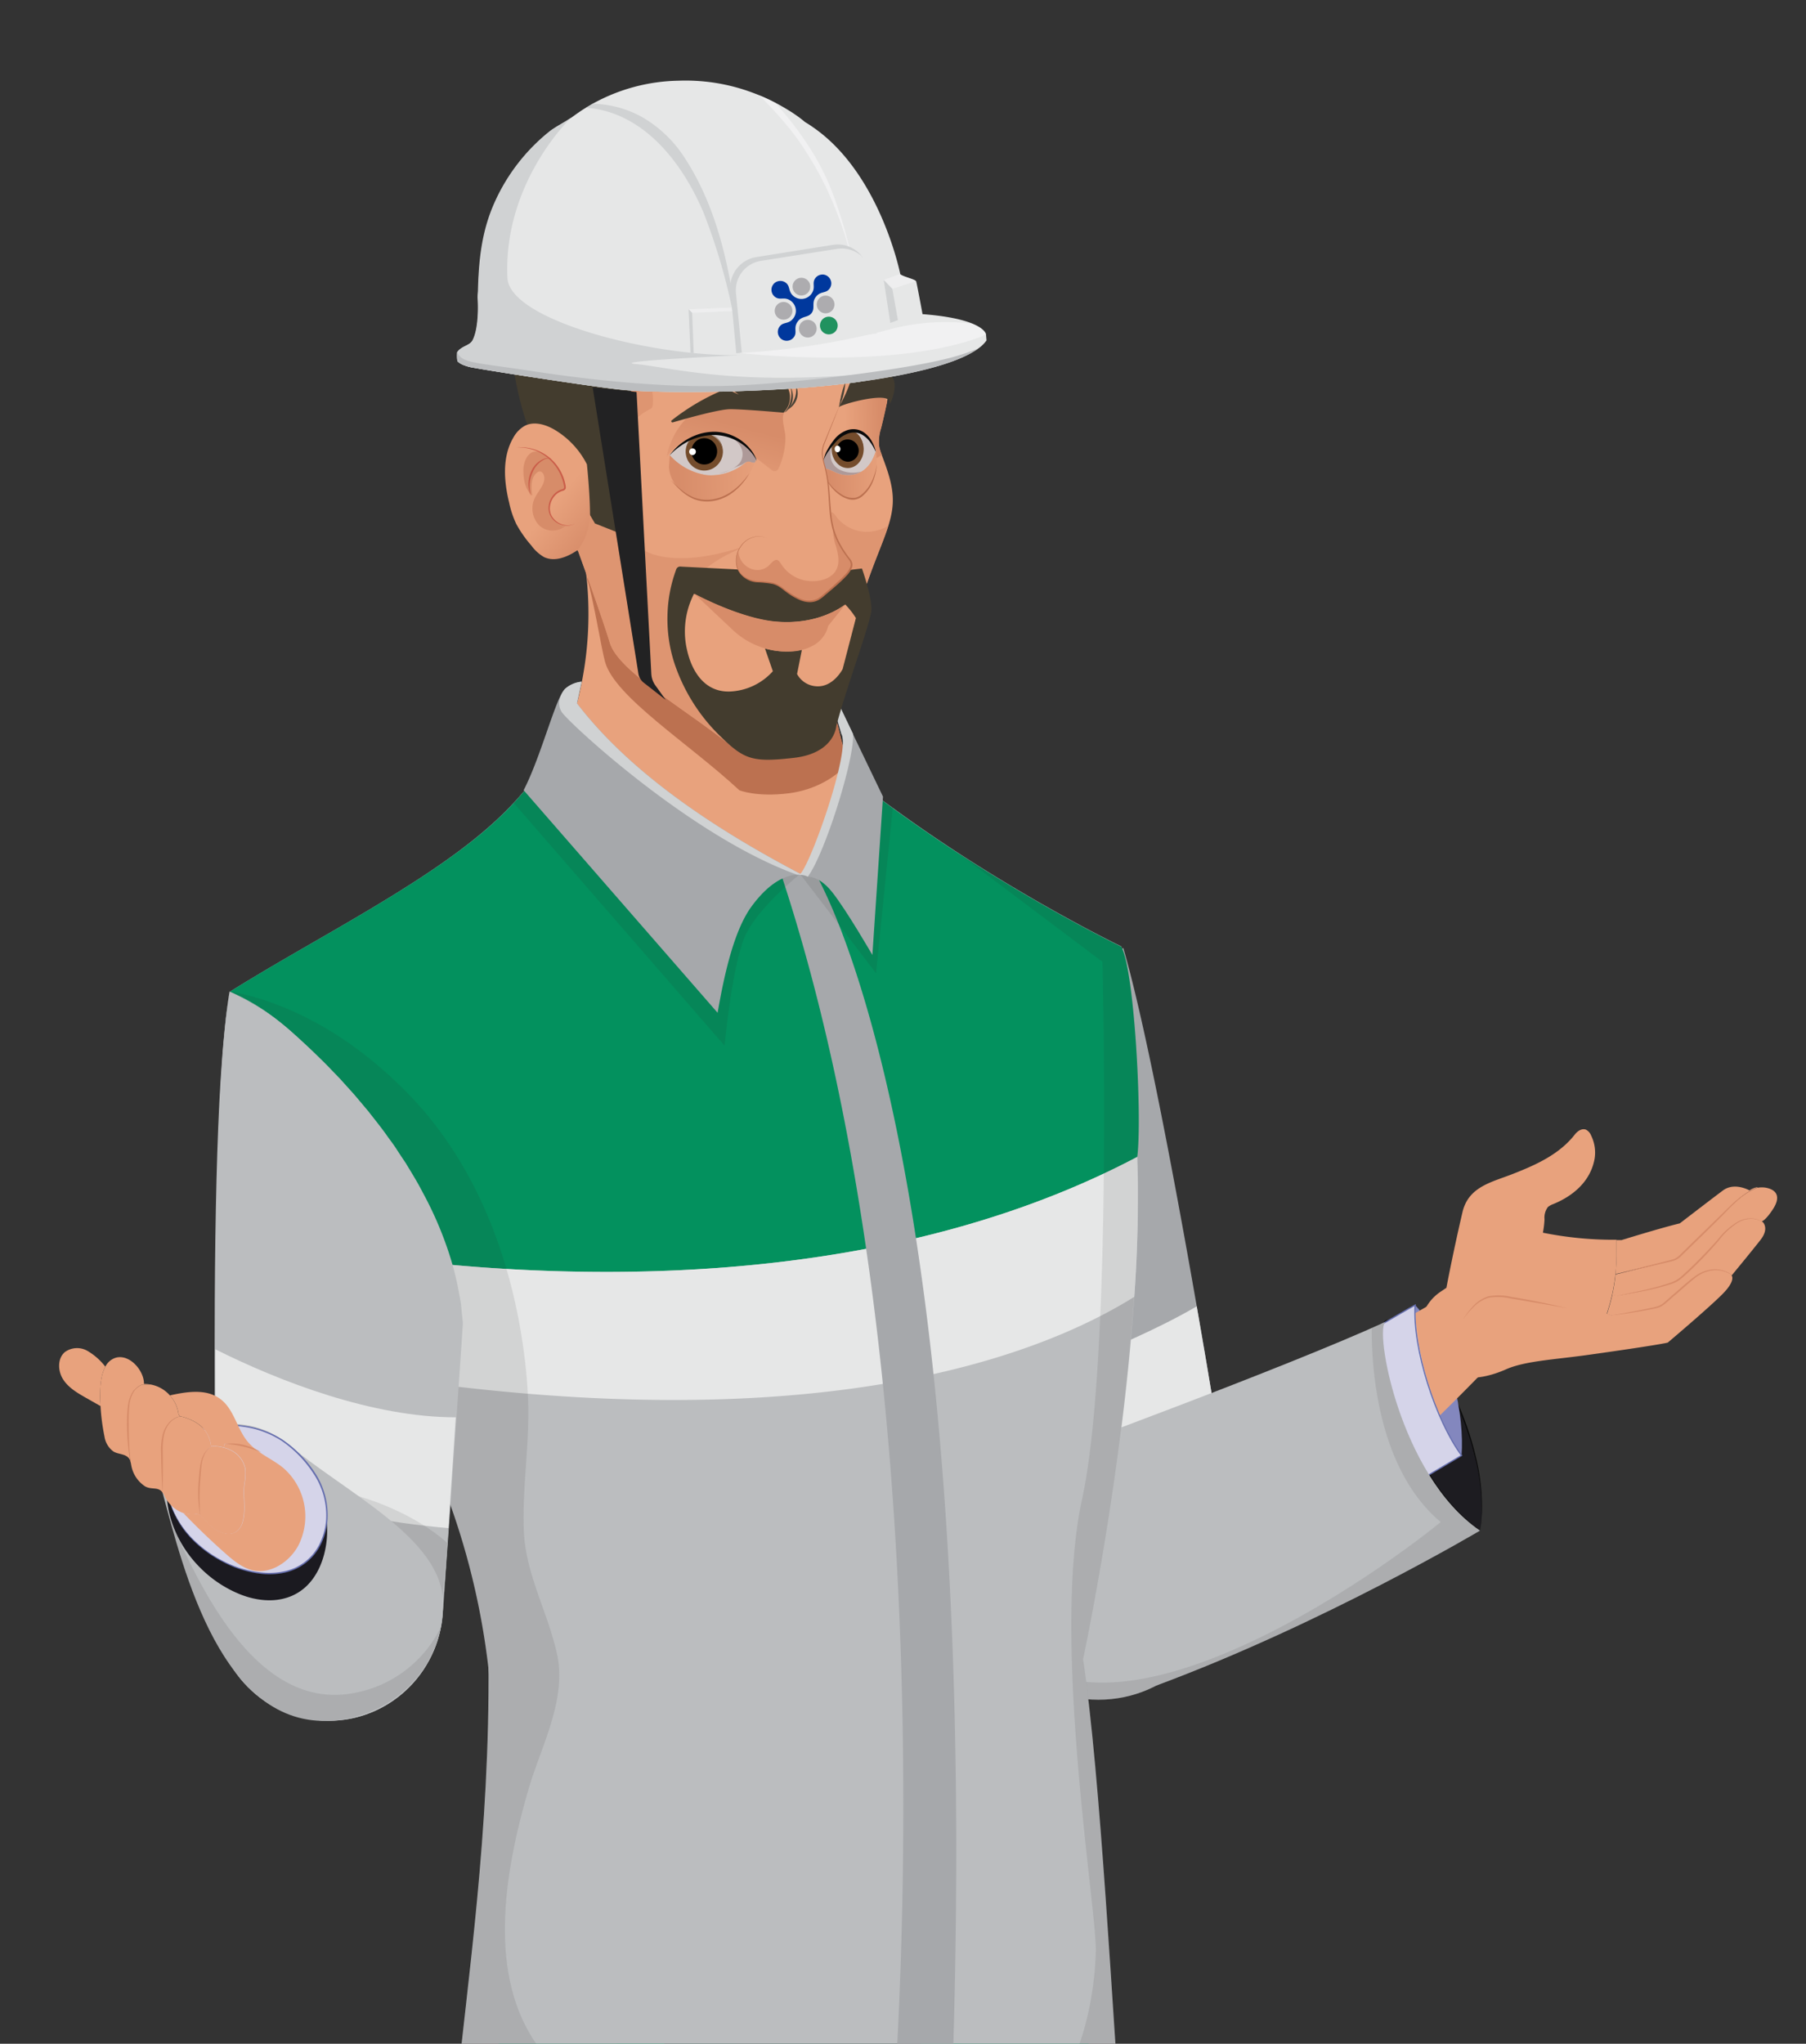 <?xml version="1.0" encoding="UTF-8"?> <svg xmlns="http://www.w3.org/2000/svg" xmlns:xlink="http://www.w3.org/1999/xlink" viewBox="0 0 425.32 481.23"><rect x="0" y="0" width="425.32" height="481.23" fill="#333333" stroke="none"/><defs><style>.cls-1,.cls-14{fill:none;}.cls-2{fill:#d2c8c7;}.cls-3{isolation:isolate;}.cls-4{clip-path:url(#clip-path);}.cls-5{fill:#a6a8ab;}.cls-6{fill:#e6e7e7;}.cls-7{fill:#1d1c21;}.cls-8{fill:#0a0a0a;}.cls-9{fill:#8387be;}.cls-10{fill:#e8a27d;}.cls-11,.cls-25{fill:#d78c69;}.cls-12{fill:#bbbdbf;}.cls-13{fill:#d5d4e9;}.cls-14{stroke:#656eae;stroke-miterlimit:10;stroke-width:0.29px;}.cls-15{fill:#231f20;mix-blend-mode:multiply;opacity:0.1;}.cls-16{fill:#03915e;}.cls-17{fill:#37363c;}.cls-18{fill:#1b1a20;}.cls-19{fill:#656eae;}.cls-20{fill:#bc7150;}.cls-21{fill:#d0d2d3;}.cls-22{fill:#5b5449;}.cls-23{fill:url(#linear-gradient);}.cls-24{fill:url(#linear-gradient-2);}.cls-25{opacity:0.6;}.cls-26{fill:#494236;}.cls-27{fill:#423b2f;}.cls-28{clip-path:url(#clip-path-2);}.cls-29{fill:#744c2c;}.cls-30{fill:#fff;}.cls-31{fill:#ae9998;}.cls-32{fill:url(#linear-gradient-3);}.cls-33{fill:#433c2e;}.cls-34{fill:url(#linear-gradient-4);}.cls-35{fill:#ca5d49;}.cls-36{clip-path:url(#clip-path-3);}.cls-37{fill:url(#linear-gradient-5);}.cls-38{fill:#e0dbce;}.cls-39{fill:#705e56;}.cls-40,.cls-41{fill:#f1f1f2;}.cls-41{mix-blend-mode:screen;opacity:0.76;}.cls-42{fill:#222223;}.cls-43{fill:#20925f;}.cls-44{fill:#adacaf;}.cls-45{fill:#00389d;}</style><clipPath id="clip-path"><rect class="cls-1" width="425.32" height="481.23"></rect></clipPath><linearGradient id="linear-gradient" x1="-4323.36" y1="76.4" x2="-4307.77" y2="76.4" gradientTransform="matrix(-1, 0.03, 0.03, 1, -4114.47, 159.3)" gradientUnits="userSpaceOnUse"><stop offset="0.22" stop-color="#d78c69"></stop><stop offset="0.77" stop-color="#e8a27d"></stop></linearGradient><linearGradient id="linear-gradient-2" x1="-4290.28" y1="63.14" x2="-4280.95" y2="94.57" xlink:href="#linear-gradient"></linearGradient><clipPath id="clip-path-2"><path class="cls-2" d="M206.31,106.09c-1.12,3.84-3.74,6.39-7.9,5.69-1.59-.26-2.93-1.4-4.54-1.54-.23,0-.5,0-.63-.23a.71.71,0,0,1-.05-.52,4.65,4.65,0,0,1,.51-1.36l.3.28a6.93,6.93,0,0,1,1.19-2.64,12.56,12.56,0,0,1,2.64-3.11,5.1,5.1,0,0,1,3.77-1.18,5,5,0,0,1,3.05,1.82,10.2,10.2,0,0,1,1.7,3.23Z"></path></clipPath><linearGradient id="linear-gradient-3" x1="-4320.49" y1="87.23" x2="-4307.14" y2="87.23" gradientTransform="matrix(-1, 0.03, 0.03, 1, -4114.47, 159.3)" gradientUnits="userSpaceOnUse"><stop offset="0" stop-color="#e8a27d"></stop><stop offset="0.99" stop-color="#d78c69"></stop></linearGradient><linearGradient id="linear-gradient-4" x1="-4232.63" y1="80.11" x2="-4251.02" y2="96.2" gradientTransform="matrix(-1, 0.03, 0.03, 1, -4114.47, 159.3)" gradientUnits="userSpaceOnUse"><stop offset="0.47" stop-color="#e8a27d"></stop><stop offset="0.99" stop-color="#d78c69"></stop></linearGradient><clipPath id="clip-path-3"><path class="cls-2" d="M178.05,108.12c.37.31-.2.91-.68.85s-.93-.39-1.39-.26a1.63,1.63,0,0,0-.6.37,12.61,12.61,0,0,1-8.89,2.81,14.57,14.57,0,0,1-8.83-4.71A13.79,13.79,0,0,1,168.45,102a11.14,11.14,0,0,1,9.8,6.51"></path></clipPath><linearGradient id="linear-gradient-5" x1="-4292.27" y1="86.71" x2="-4271.53" y2="86.71" xlink:href="#linear-gradient-3"></linearGradient></defs><g class="cls-3"><g id="Layer_2" data-name="Layer 2"><g class="cls-4"><ellipse class="cls-5" cx="261.05" cy="365.03" rx="29.91" ry="30.22" transform="translate(-32.72 25.78) rotate(-5.32)"></ellipse><path class="cls-5" d="M290.85,362.43c-4.41-29.29-18-110.8-26.31-139.22a55.16,55.16,0,0,0-14,12c-17,19.31-32.44,46-31.17,71.84l12,62.82Z"></path><path class="cls-6" d="M227.87,351.52,286.16,333c-1.31-7.92-2.77-16.54-4.32-25.41-17.26,10.13-45,19.57-57.85,23.68Z"></path><path class="cls-7" d="M348.54,360.41c3.46-21.21-15-51.58-22.18-49.19C323.51,312.52,329.55,347.44,348.54,360.41Z"></path><path class="cls-8" d="M348.54,360.41l.15-1.15a33,33,0,0,0,.23-3.3,48.87,48.87,0,0,0-1.37-12.07A73.53,73.53,0,0,0,341.29,327a61.71,61.71,0,0,0-5.6-9,31.89,31.89,0,0,0-3.74-4.17,13.5,13.5,0,0,0-2.27-1.71,4.9,4.9,0,0,0-2.64-.81c-.12,0-.23,0-.34,0l-.17,0-.08,0,0,0a1,1,0,0,0-.29.49,6.39,6.39,0,0,0-.21,1.39,21,21,0,0,0,.08,2.86,52.78,52.78,0,0,0,.84,5.56,81.31,81.31,0,0,0,2.8,10.27,75.24,75.24,0,0,0,7.68,16.28,46.62,46.62,0,0,0,7.74,9.35c1.07,1,1.95,1.65,2.55,2.11l.94.68-1-.67c-.61-.45-1.5-1.12-2.58-2.07a46.49,46.49,0,0,1-7.87-9.29,75.14,75.14,0,0,1-7.84-16.28,83.48,83.48,0,0,1-2.85-10.3,50.48,50.48,0,0,1-.85-5.61,20,20,0,0,1-.09-2.91,6.47,6.47,0,0,1,.22-1.49,1.3,1.3,0,0,1,.48-.71,2.07,2.07,0,0,1,.8-.19,5.32,5.32,0,0,1,2.88.86,15,15,0,0,1,2.33,1.76,31.89,31.89,0,0,1,3.77,4.24,62.59,62.59,0,0,1,5.61,9.11,73.35,73.35,0,0,1,6.15,17A48.39,48.39,0,0,1,349,356c-.05,1.44-.17,2.55-.27,3.3Z"></path><path class="cls-9" d="M344.2,342.71c.7-8.86-2.22-25.87-10.93-35.41C332.63,317.55,338.09,334.37,344.2,342.71Z"></path><path class="cls-10" d="M251.14,347c56.58-21,93.4-44.44,91.62-43.4A7.93,7.93,0,0,1,352.9,306a16.9,16.9,0,0,1,3.72,9.37s-49.37,53.33-88.24,75.94c0,0-14.19-4.72-18.61-18.6C244.36,355.77,251.14,347,251.14,347Z"></path><path class="cls-10" d="M363.36,290.26a22.2,22.2,0,0,0,.38-3.15,4.15,4.15,0,0,1,.81-2.91,4.6,4.6,0,0,1,1.27-.69c4.56-1.86,8.71-5.26,9.7-10.58a9.06,9.06,0,0,0-.81-5.56A2.55,2.55,0,0,0,373.5,266c-.95-.38-2,.33-2.63,1.15-3.66,4.68-9.14,7.13-14.51,9.24-5.08,2-10.54,3-11.95,9.07q-2.06,8.85-3.78,17.78l-1.49,1a10.69,10.69,0,0,0-4.42,11,.1.1,0,0,0,0,0c1.46,6.29,8,12.45,19.91,7.21,4.48-2,11.42-2.3,19.38-3.42,16.79-2.35,18.75-2.89,18.75-2.89s9.82-8.29,13-11.54,2-4.33,2-4.33a.29.29,0,0,1,.07-.09,6.71,6.71,0,0,0-5.38-1.11c-2.15.49-3.91,2-5.57,3.45l-4.31,3.78a7.22,7.22,0,0,1-1.73,1.24,7.41,7.41,0,0,1-1.48.43c-3.27.7-6.59,1.26-9.9,1.71l-1.05-.38c.5-1.5.92-3,1.27-4.56a45.43,45.43,0,0,0,.79-4.9,42.4,42.4,0,0,0,.23-5.52l0-2.4A84,84,0,0,1,363.36,290.26Z"></path><path class="cls-10" d="M381.88,292l-1.2,0,0,2.4a42.4,42.4,0,0,1-.23,5.52l.38,0,12.59-3.07a5.23,5.23,0,0,0,1.23-.41,5.57,5.57,0,0,0,1.19-.92c3.23-3,6.41-6.12,9.5-9.29,2.54-2.6,5.15-5.33,8.54-6.62v-.08a4.47,4.47,0,0,0-1.85.77c-1.78-.9-4.28-1.45-6.25,0s-10.18,7.76-10.18,7.76C391,289.17,381.88,292,381.88,292Z"></path><path class="cls-10" d="M393.11,302.32A91.85,91.85,0,0,1,381,305.07l-1.28-.25c-.35,1.54-.77,3.06-1.27,4.56l1.05.38c3.31-.45,6.63-1,9.9-1.71a7.41,7.41,0,0,0,1.48-.43,7.22,7.22,0,0,0,1.73-1.24l4.31-3.78c1.66-1.45,3.42-3,5.57-3.45a6.71,6.71,0,0,1,5.38,1.11c.57-.7,4.57-5.54,6.71-8.27,1.74-2.21,1.08-3.61.64-4.16h0c-1.69-1.29-4.16-1.05-6,0a18.68,18.68,0,0,0-4.67,4.34,99.66,99.66,0,0,1-7.93,8.12,9.54,9.54,0,0,1-1.64,1.28A9.91,9.91,0,0,1,393.11,302.32Z"></path><path class="cls-10" d="M413.91,279.64c-3.39,1.29-6,4-8.54,6.62-3.09,3.17-6.27,6.27-9.5,9.29a5.57,5.57,0,0,1-1.19.92,5.23,5.23,0,0,1-1.23.41L380.86,300l-.38,0a45.43,45.43,0,0,1-.79,4.9l1.28.25a91.85,91.85,0,0,0,12.14-2.75,9.91,9.91,0,0,0,1.81-.76,9.54,9.54,0,0,0,1.64-1.28,99.66,99.66,0,0,0,7.93-8.12,18.68,18.68,0,0,1,4.67-4.34c1.86-1,4.33-1.28,6,0h0a1.81,1.81,0,0,0-.28-.29s.9-.18,2.68-2.93,1-4.47-1.61-5a5.65,5.65,0,0,0-2.08,0Z"></path><path class="cls-11" d="M407.94,300.32l-.27-.18a6.17,6.17,0,0,0-.82-.44,6.75,6.75,0,0,0-3.29-.6,8.36,8.36,0,0,0-4.51,1.94c-1.49,1.16-3,2.61-4.68,4-.84.72-1.62,1.44-2.45,2.1a4.71,4.71,0,0,1-1.39.76,11.92,11.92,0,0,1-1.44.34c-1.87.37-3.57.66-5,.88-2.86.43-4.64.59-4.64.59s1.77-.26,4.6-.79c1.42-.27,3.1-.6,5-1a12,12,0,0,0,1.4-.36,4.33,4.33,0,0,0,1.27-.71c.78-.64,1.58-1.39,2.41-2.1,1.67-1.43,3.2-2.86,4.75-4a8.42,8.42,0,0,1,4.7-1.87,6.83,6.83,0,0,1,3.33.74,6.71,6.71,0,0,1,.8.49Z"></path><path class="cls-11" d="M415.18,287.83l-.34-.22a4.58,4.58,0,0,0-1.09-.45,6,6,0,0,0-4.18.56,16.06,16.06,0,0,0-4.71,4.28c-1.58,1.85-3.39,3.83-5.39,5.8-1,1-2,1.93-3,2.81a8.74,8.74,0,0,1-1.6,1.19,9.86,9.86,0,0,1-1.76.69,60.09,60.09,0,0,1-6.28,1.56c-1.81.36-3.28.6-4.29.77l-1.58.25,1.57-.32c1-.2,2.46-.49,4.25-.89s3.92-.93,6.22-1.69a9.66,9.66,0,0,0,1.7-.7,8.32,8.32,0,0,0,1.51-1.14c1-.89,2-1.83,3-2.82,2-2,3.82-3.91,5.42-5.73a16.26,16.26,0,0,1,4.88-4.25,6.14,6.14,0,0,1,4.29-.43,4.89,4.89,0,0,1,1.08.49Z"></path><path class="cls-11" d="M413.91,279.64l-.37.17a11.51,11.51,0,0,0-1.05.51,19,19,0,0,0-3.44,2.5c-1.36,1.19-2.79,2.79-4.49,4.47L399,292.75l-2.89,2.81a5.08,5.08,0,0,1-1.58,1.17,13.5,13.5,0,0,1-1.8.49l-6.18,1.44-5.71,1.28,5.66-1.48,6.15-1.57a16.54,16.54,0,0,0,1.74-.49,5.05,5.05,0,0,0,1.46-1.12l2.87-2.82,5.57-5.41c1.73-1.65,3.21-3.22,4.61-4.38a17.22,17.22,0,0,1,3.55-2.4,9.79,9.79,0,0,1,1.06-.48Z"></path><path class="cls-11" d="M344.48,310.72l.61-.88a20.31,20.31,0,0,1,1.83-2.27,8.16,8.16,0,0,1,3.65-2.34,12.93,12.93,0,0,1,5.31.14c3.71.57,7,1.27,9.44,1.8l3.87.88-3.91-.69c-2.42-.42-5.76-1-9.46-1.59a13.22,13.22,0,0,0-5.16-.21,8.06,8.06,0,0,0-3.59,2.16,22.44,22.44,0,0,0-1.93,2.16Z"></path><ellipse class="cls-12" cx="258.69" cy="370.13" rx="29.79" ry="30.1"></ellipse><path class="cls-13" d="M333.27,307.3c-.09,11.19,4.81,26.57,10.93,35.41l-14.57,8.64S317.71,332.79,318,316.2C318,316.2,330.7,308.67,333.27,307.3Z"></path><path class="cls-14" d="M333.27,307.3c-.64,10.25,4.82,27.07,10.93,35.41l-14.57,8.64S317.71,332.79,318,316.2C318,316.2,330.7,308.67,333.27,307.3Z"></path><path class="cls-12" d="M326.36,311.22c-2.85,1.3,3.19,36.22,22.18,49.19,0,0-36.89,21.89-76.12,36.44l-26-54.17S302.27,322.22,326.36,311.22Z"></path><path class="cls-15" d="M326.36,311.21c-1,.48-2.15,1-3.3,1.48-.09,7.45.78,32.75,16.23,45.7-13.07,10.64-53.81,39.41-82.12,37.74a77.83,77.83,0,0,0-13.26.14,29.54,29.54,0,0,0,28.51.57h0c39.23-14.55,76.12-36.45,76.12-36.45C329.55,347.44,323.51,312.52,326.36,311.21Z"></path><ellipse class="cls-16" cx="219.64" cy="441.34" rx="40" ry="40.4"></ellipse><path class="cls-16" d="M258.66,449.45c-.48,17.1-16.29,196.44-16.29,196.44l-58.64-1.74c1.42-73.1-2.24-180.23-4.36-199.13Z"></path><ellipse class="cls-16" cx="159.35" cy="443.39" rx="40" ry="40.4"></ellipse><path class="cls-16" d="M119.62,446.36c-4.92,54.54-5.68,204-5.68,204l58.37,5.9c12.53-70.17,23.22-184.84,26.51-204Z"></path><path class="cls-17" d="M206.77,486.69a182.78,182.78,0,0,0-17.78,6s-40.73-7-62.71-35.91L128,426.07l120,.25s-1.23,22.95-11.85,37.66S206.77,486.69,206.77,486.69Z"></path><path class="cls-12" d="M132,174.61c-7.2,10.08-11.46,18-33,32.1-14.55,9.51-30,17.55-44.74,26.73,0,0-1.5,25.17,17.67,57.87,6,10.22,12.19,20.36,17.88,29.47a173.22,173.22,0,0,1,25.89,79.15h0s48.17,23.94,91.66,16.58,47.74-25.83,47.74-25.83,17.18-79.9,11.89-131c0,0,.08-19.85-2.9-36.83,0,0-42.45-20.38-74.09-49a49.83,49.83,0,0,0-30-8.16C145.67,166.48,132,174.61,132,174.61Z"></path><path d="M62.37,338.31l.59.22c.19.07.43.15.71.27l.93.45c1.4.69,3.38,1.79,5.74,3.27s5.13,3.32,8.15,5.43,6.31,4.49,9.62,7.17a20.72,20.72,0,0,1,2.35,2.13c.7.77,1.37,1.54,2,2.35a19,19,0,0,1,2.85,5.06,17.81,17.81,0,0,1,1,5.16,25.57,25.57,0,0,1-.21,4.56c-.16,1.39-.44,2.63-.65,3.71s-.49,2-.71,2.75l-.7,2.32.64-2.33c.2-.75.39-1.69.64-2.76s.45-2.33.58-3.71a27.65,27.65,0,0,0,.14-4.53,17.42,17.42,0,0,0-3.91-10,30.25,30.25,0,0,0-2-2.32,20.05,20.05,0,0,0-2.3-2.09c-3.3-2.67-6.58-5.05-9.57-7.2s-5.73-4-8.06-5.54S66,340,64.58,339.31l-.93-.47c-.27-.13-.51-.21-.7-.3Z"></path><path class="cls-16" d="M267.83,272.42c-70.69,37.3-159.76,27.14-194.63,21.08l-1.29-2.19c-19.16-32.71-17.67-57.87-17.67-57.87C69,224.25,84.43,216.22,99,206.71c21.58-14.1,25.84-22,33-32.11,0,0,13.66-8.12,27.95-8.88a49.91,49.91,0,0,1,30,8.17c31.63,28.57,74.08,49,74.08,49C267.19,228.22,269,263.41,267.83,272.42Z"></path><path class="cls-6" d="M267.11,305.37C246,318.58,194.63,339.44,92,324.45c-.72-1.24-1.47-2.46-2.23-3.68-5.28-8.46-11-17.8-16.59-27.27,34.87,6.06,123.94,16.22,194.63-21.08A325.08,325.08,0,0,1,267.11,305.37Z"></path><path class="cls-12" d="M264.21,503.13c-3.12.8-6.14,1.59-9.15,2.31-117.23,28.18-147.92-9.62-147.92-9.62,3-29.94,8.26-64.26,7.9-104.71,0,0,24.59-29.53,89-25.93,34,1.91,51,25.49,51,25.49C259.19,417.68,262.08,475.9,264.21,503.13Z"></path><path class="cls-5" d="M191.4,204.58s42.13,65.15,32.32,299.26a55.86,55.86,0,0,1-14.08,2.22s16.29-174-25.89-300.82C185.73,186.84,191.4,204.58,191.4,204.58Z"></path><path class="cls-15" d="M159.35,515.05,150.73,514c-32.89-5-43.59-18.17-43.59-18.17q.47-4.6,1-9.34c3-27.18,7.08-57.89,6.92-93.35a173.4,173.4,0,0,0-25.26-72.36c-5.69-9.11-11.89-19.24-17.88-29.46C53,259,54.21,234.05,54.24,233.45c9.14,1.68,25.38,7.08,42.09,24.31,14.45,14.91,22.66,34.81,26.19,55.05a129.76,129.76,0,0,1,1.84,16.45c.45,10.37-1.39,20.68-1,31.05s5.59,19.06,7.83,29.19c2.36,10.68-3.81,21.81-6.71,31.77-5.12,17.58-9.48,40.5.13,57.3,8.75,15.29,26.1,22.46,42.67,25.58C217.46,513.6,159.35,515.05,159.35,515.05Z"></path><ellipse class="cls-12" cx="77.39" cy="377.99" rx="26.92" ry="27.2"></ellipse><ellipse class="cls-12" cx="77.39" cy="377.99" rx="26.92" ry="27.2"></ellipse><path class="cls-12" d="M50.48,378.84c.93-29.61-1.31-116.17,3.58-145.37A55.16,55.16,0,0,1,69.4,243.7c19.13,17.17,37.63,41.87,39.42,67.65l-4.5,67.91Z"></path><path class="cls-12" d="M54.06,233.47l.4.17c.26.11.65.27,1.15.51a41,41,0,0,1,4.29,2.29,56.18,56.18,0,0,1,6.28,4.43c2.35,1.86,4.85,4.19,7.59,6.78,1.35,1.32,2.79,2.68,4.2,4.18l2.19,2.27q1.07,1.2,2.19,2.43l1.12,1.25,1.1,1.3,2.25,2.68c1.44,1.87,3,3.75,4.42,5.8.72,1,1.5,2,2.19,3.09s1.42,2.15,2.14,3.24c1.35,2.24,2.77,4.5,4,6.92a85.49,85.49,0,0,1,6.55,15.48,69.48,69.48,0,0,1,2,8.3c.13.7.27,1.38.38,2.07s.15,1.38.22,2.07.15,1.38.22,2.06l.06.51c0,.22,0,.35,0,.54l-.07,1c-.36,5.42-.72,10.64-1.06,15.62-.68,9.95-1.3,18.91-1.82,26.43-1.06,15.05-1.71,24.36-1.71,24.36s.58-9.32,1.51-24.37c.48-7.53,1-16.49,1.69-26.45.32-5,.66-10.2,1-15.61l.06-1c0-.16,0-.37,0-.48l-.06-.51c-.07-.68-.14-1.36-.22-2s-.15-1.37-.23-2.06-.25-1.37-.37-2.06a70.14,70.14,0,0,0-2-8.25A86.84,86.84,0,0,0,99.24,281c-1.23-2.41-2.64-4.67-4-6.9-.72-1.09-1.42-2.17-2.12-3.24s-1.46-2.07-2.17-3.09c-1.42-2.06-3-3.93-4.39-5.81l-2.23-2.68L83.26,258l-1.12-1.25L80,254.28,77.8,252c-1.4-1.5-2.83-2.87-4.16-4.2-2.73-2.6-5.21-4.94-7.54-6.82a58.74,58.74,0,0,0-6.23-4.48,45.46,45.46,0,0,0-4.26-2.33c-.5-.24-.89-.4-1.15-.52Z"></path><path class="cls-12" d="M50.48,378.84s0-2,.1-5.72.06-9,.05-15.59c0-13.16-.15-31.35-.05-51.44s.54-38.28,1.35-51.43c.24-3.28.41-6.25.65-8.86s.46-4.84.68-6.67c.52-3.65.8-5.66.8-5.66s-.26,2-.74,5.67c-.2,1.82-.37,4.07-.61,6.67s-.36,5.58-.58,8.86c-.71,13.15-1,31.33-1.14,51.42s-.12,38.27-.15,51.44c-.05,6.58-.12,11.91-.2,15.59S50.48,378.84,50.48,378.84Z"></path><path class="cls-6" d="M107.34,333.73c-19.52,0-41.31-8.35-56.6-16,0,10,0,19.71,0,28.62,20.58,9.22,42.06,12.38,54.86,13.47Z"></path><path class="cls-15" d="M103.54,384.41l1.77-21.11s-15.85-15.64-47.73-14S103.54,384.41,103.54,384.41Z"></path><path class="cls-12" d="M38.27,351.4c-3.91-14.49,17.46-21.26,29-11.72,14.63,12.13,36.61,22.45,37.07,37.46s-11.24,26.93-26.07,28C52.27,407.1,43.2,369.7,38.27,351.4Z"></path><path class="cls-18" d="M39.25,350.27c.65-16.87,19-17.86,28-9.89a28.72,28.72,0,0,1,9.42,15.87c1.22,6.45-.51,13.92-5.05,17.73-4.28,3.6-10.11,3.41-15.07,1.43A28,28,0,0,1,47,369C42.4,364.37,39,357.49,39.25,350.27Z"></path><path class="cls-13" d="M39.25,348.05c.65-14.29,19-15.12,28-8.37,4.45,3.34,8.2,8,9.42,13.44s-.51,11.79-5.05,15c-4.28,3.05-10.11,2.89-15.07,1.21A28.77,28.77,0,0,1,47,364C42.4,360,39,354.17,39.25,348.05Z"></path><path class="cls-19" d="M39.25,348.05l.09-1.15c0-.38.13-.84.22-1.39a13.87,13.87,0,0,1,.54-1.84A11.24,11.24,0,0,1,43,339.32a14,14,0,0,1,6.14-3.23,21.51,21.51,0,0,1,8.43-.38,22,22,0,0,1,9.08,3.36,27.82,27.82,0,0,1,7.49,7.67,18.1,18.1,0,0,1,3,11,15.79,15.79,0,0,1-1.47,5.69,12.33,12.33,0,0,1-8.5,6.85,17.45,17.45,0,0,1-5.27.34,25,25,0,0,1-9.28-2.77A28.45,28.45,0,0,1,45.79,363a21.68,21.68,0,0,1-6.14-10.44,17.56,17.56,0,0,1-.42-3.3c0-.76,0-1.16,0-1.16v1.16a17.38,17.38,0,0,0,.46,3.29,21.79,21.79,0,0,0,6.22,10.3,28.2,28.2,0,0,0,6.85,4.82A24.67,24.67,0,0,0,62,370.3a17,17,0,0,0,5.15-.36,11.95,11.95,0,0,0,8.23-6.66,15.64,15.64,0,0,0,1.43-5.55,17.71,17.71,0,0,0-3-10.78,27.6,27.6,0,0,0-7.35-7.59A21.76,21.76,0,0,0,57.55,336a21.51,21.51,0,0,0-8.34.31,14,14,0,0,0-6.11,3.12,11.17,11.17,0,0,0-2.94,4.28,16,16,0,0,0-.57,1.82c-.09.55-.19,1-.24,1.39C39.28,347.66,39.25,348.05,39.25,348.05Z"></path><path class="cls-10" d="M15.26,318.38c-1.77,1.53-1.65,4.47-.38,6.44s3.37,3.18,5.4,4.34l3.39,1.92q-.08-1.11-.09-2.22c0-2,.1-5,1.23-7.05h0a14.59,14.59,0,0,0-4.23-3.73A4.9,4.9,0,0,0,15.26,318.38Z"></path><path class="cls-10" d="M26.69,341.76c1.11.72,2.85.51,3.71,1.67a2.31,2.31,0,0,1,.34.75,60.68,60.68,0,0,1-.58-11.43,12.06,12.06,0,0,1,.67-4A4.61,4.61,0,0,1,33.57,326l1.89,0a8,8,0,0,0-1.55-.12c.05-3.16-3.44-7.19-6.75-6.15a4.13,4.13,0,0,0-2.35,2.07h0c-1.13,2.06-1.26,5.08-1.23,7.05q0,1.11.09,2.22a50.61,50.61,0,0,0,.95,7.26A5.28,5.28,0,0,0,26.69,341.76Z"></path><path class="cls-10" d="M40,328.57a6.75,6.75,0,0,0-.85-.84A8,8,0,0,0,35.46,326l-1.89,0a4.61,4.61,0,0,0-2.74,2.77,12.06,12.06,0,0,0-.67,4,60.68,60.68,0,0,0,.58,11.43c.09.31.13.63.19.93A7.47,7.47,0,0,0,34.19,350c1.6.87,3,0,4.08,1.41,0-2.95-.09-5.9-.13-8.85a16,16,0,0,1,.48-5.22A5.49,5.49,0,0,1,42,333.61l.71-.06a1,1,0,0,1-.43-.19,1.16,1.16,0,0,1-.29-.73A8.2,8.2,0,0,0,40,328.57Z"></path><path class="cls-10" d="M40,328.57a8.2,8.2,0,0,1,2,4.06,1.16,1.16,0,0,0,.29.73,1,1,0,0,0,.43.19c3.57.93,6.48,2.84,7,6.95H50a10.13,10.13,0,0,1,2.68.32l.2-.82a17.63,17.63,0,0,1,7.83,1.64,13,13,0,0,1-2.3-2.08c-2.57-3-3.23-7.56-6.34-10C48.8,326.94,44.14,327.65,40,328.57Z"></path><path class="cls-10" d="M47.19,356.87a42.48,42.48,0,0,1,0-10.57,12,12,0,0,1,.67-3.31A4.35,4.35,0,0,1,50,340.54v-.05h-.3c-.52-4.11-3.43-6-7-6.95l-.71.06a5.49,5.49,0,0,0-3.38,3.72,16,16,0,0,0-.48,5.22c0,2.95.09,5.9.13,8.85a3.61,3.61,0,0,1,.39.63,7.73,7.73,0,0,0,4.54,4.26,5.09,5.09,0,0,0,1.29.19,6.75,6.75,0,0,1,2.2.13A1.83,1.83,0,0,1,47.19,356.87Z"></path><path class="cls-10" d="M50,340.54A4.35,4.35,0,0,0,47.83,343a12,12,0,0,0-.67,3.31,42.48,42.48,0,0,0,0,10.57,7.27,7.27,0,0,1,1.46,1.47c1.9,2.23,5.24,3.79,7.22,2.16a4.18,4.18,0,0,0,1.29-2.19c.83-3,0-6.05.42-9a12.5,12.5,0,0,0,.19-3.39,6.15,6.15,0,0,0-3-4.22,8,8,0,0,0-2.11-.85,10.13,10.13,0,0,0-2.68-.32Z"></path><path class="cls-10" d="M43.2,356.29q4.75,4.95,9.87,9.48c1.92,1.7,4,3.42,6.49,4,4.25.91,8.61-2,10.69-5.83a15.13,15.13,0,0,0-3.52-18.28c-1.85-1.53-4.08-2.59-6-4A17.63,17.63,0,0,0,52.89,340l-.2.82a8,8,0,0,1,2.11.85,6.15,6.15,0,0,1,3,4.22,12.5,12.5,0,0,1-.19,3.39c-.41,3,.41,6.08-.42,9a4.18,4.18,0,0,1-1.29,2.19c-2,1.63-5.32.07-7.22-2.16a7.27,7.27,0,0,0-1.46-1.47,1.83,1.83,0,0,0-.5-.26,6.75,6.75,0,0,0-2.2-.13A5.09,5.09,0,0,1,43.2,356.29Z"></path><path class="cls-11" d="M50,340.54a3.09,3.09,0,0,0-.58.37,4.39,4.39,0,0,0-1.17,1.41,7.88,7.88,0,0,0-.77,2.61c-.13,1-.21,2.18-.31,3.38a54.52,54.52,0,0,0-.15,6.16c.06,1.58.17,2.56.17,2.56a24.86,24.86,0,0,1-.37-2.54,35.73,35.73,0,0,1,0-6.21c.1-1.21.2-2.35.38-3.4a7.37,7.37,0,0,1,.93-2.66,4.42,4.42,0,0,1,1.3-1.37A2.76,2.76,0,0,1,50,340.54Z"></path><path class="cls-11" d="M42,333.61l-.18.07a4.51,4.51,0,0,0-.52.25,5.09,5.09,0,0,0-1.52,1.38,7,7,0,0,0-1.19,2.79,17.18,17.18,0,0,0-.26,3.75c.07,5.41-.06,9.8-.06,9.8s-.27-4.38-.35-9.79a15.69,15.69,0,0,1,.34-3.84,6.86,6.86,0,0,1,1.36-2.83,4.89,4.89,0,0,1,1.65-1.32,3.5,3.5,0,0,1,.54-.2Z"></path><path class="cls-11" d="M33.57,326a3.12,3.12,0,0,0-.7.34,4.42,4.42,0,0,0-1.44,1.5,7.23,7.23,0,0,0-.94,2.94,37.94,37.94,0,0,0-.18,3.84c0,2.73.08,5.21.21,7s.27,2.9.27,2.9-.23-1.09-.47-2.88a48.66,48.66,0,0,1-.41-7,27.81,27.81,0,0,1,.25-3.88,7.15,7.15,0,0,1,1.1-3,4.4,4.4,0,0,1,1.58-1.44A2.78,2.78,0,0,1,33.57,326Z"></path><path class="cls-11" d="M61.54,342s-.47-.2-1.23-.48a29,29,0,0,0-3-.89,27.14,27.14,0,0,0-3.1-.55c-.8-.09-1.31-.12-1.31-.12a11.8,11.8,0,0,1,1.32-.08,13.1,13.1,0,0,1,6.18,1.46A10.86,10.86,0,0,1,61.54,342Z"></path><path class="cls-15" d="M84,398.52c-22.57,4.85-36.21-22.77-44.17-41.25,5.29,19.38,15,49.65,38.38,47.9,12.79-.95,23.25-9.95,25.59-22A28.38,28.38,0,0,1,84,398.52Z"></path><path class="cls-15" d="M126.79,182.17,121,189.09l49.64,57.14s1.86-20.17,5.19-26.6S188.18,206,188.18,206Z"></path><polygon class="cls-15" points="186.96 203.89 206.31 229.16 210.27 190.05 201.61 183.24 186.96 203.89"></polygon><path class="cls-10" d="M135.76,123.05a83.24,83.24,0,0,1-5.27,57.3s19.23,13.77,58.13,25.65a59.55,59.55,0,0,0,13.64-18.15s-11.44-30.58-9.43-61.34c0,0-11.77-9.36-25.14-10.43S135.76,123.05,135.76,123.05Z"></path><path class="cls-20" d="M135.75,123c1.75,6.45,2.43,6.75,2.55,13.42,1.47,4.68,3.26,16,4.18,19.39,2.27,8.3,19.78,19.24,31.64,30.27,0,0,4,1.66,11.61.72,6.37-.79,11.73-4.11,13.87-7.23-3.24-11.16-8.15-32.09-6.77-53.1,0,0-11.77-9.36-25.14-10.44S135.75,123,135.75,123Z"></path><path class="cls-5" d="M169,238.48c1.61-9.3,3.89-19.33,7.89-24.9,2.9-4,7.08-8,12-7.61-19.09-10-39.86-23.21-53-40.36l1.12-5.1a7,7,0,0,0-3.87,1.65c-2.17,1.66-5.63,15.81-9.82,23.91L169,238.48Z"></path><path class="cls-21" d="M132.36,167.76c1.81,2.63,30.5,29.27,55.37,38.21a10.65,10.65,0,0,1,1.13,0c-19.08-10-39.86-23.21-53-40.36l1.12-5.1a6.86,6.86,0,0,0-3.87,1.65l-.07.07a10.07,10.07,0,0,0-.68,1,1.66,1.66,0,0,1-.13.27,6.25,6.25,0,0,0-.36.9A3.79,3.79,0,0,0,132.36,167.76Z"></path><path class="cls-5" d="M198.18,172.88c2.29,4.37-6.43,33.86-8.37,33.58,0,0,2.76-.64,6.11,3.53s9.53,14.88,9.53,14.88l2.5-37.29L198,166.88l-2-1.26,2.15,7.26Z"></path><path class="cls-21" d="M188.18,206a4.77,4.77,0,0,1,2.07.42c3.92-5.26,10.74-26.82,10.66-33.17v-.41l-2.86-6-2-1.25,2.15,7.26C200.37,177.08,190.31,205.26,188.18,206Z"></path><path class="cls-22" d="M204.32,89.12A77.66,77.66,0,0,0,198,74.31c-2.25-4-5.54-8.94-10.18-10.26,2.35-4.18,7.14-6.35,9.79-10.33a1.22,1.22,0,0,1,.38-.4c.36-.19.78.1,1.08.38a43.29,43.29,0,0,1,9.82,12.93q1.5,3,3,6a2.15,2.15,0,0,1,0,2.32A99.21,99.21,0,0,1,204.32,89.12Z"></path><path class="cls-22" d="M205.83,87.3c1.42-6,4.54-12.48,1.74-18.49a13.1,13.1,0,0,0-7-6.62A7.18,7.18,0,0,1,206,64.07a10.87,10.87,0,0,0-12-2.86c2.29-1.9,5.5-1.94,8.45-1.88a10.88,10.88,0,0,0-10.21,1.42c1.25-2.86,5.92-6.84,9.09-5s6,7.66,7.6,10.86q1.5,3,3,6a2.15,2.15,0,0,1,0,2.32C210.3,78.65,208.88,84.63,205.83,87.3Z"></path><path class="cls-22" d="M193.43,64.26s.13-.21.39-.58a8.09,8.09,0,0,1,7.2-3.27,8.17,8.17,0,0,1,5.45,3,7.93,7.93,0,0,1,1,1.61c.19.41.27.64.27.64s-.11-.22-.34-.6a8.83,8.83,0,0,0-1.14-1.48,8.29,8.29,0,0,0-11-1.06,8.8,8.8,0,0,0-1.39,1.24C193.59,64.06,193.43,64.26,193.43,64.26Z"></path><path class="cls-22" d="M197.14,62.67l.19-.05a5.12,5.12,0,0,1,.56-.15,8.45,8.45,0,0,1,2.12-.19A10.41,10.41,0,0,1,206.43,65a15.93,15.93,0,0,1,4,5.82,6.59,6.59,0,0,1,.44,2.11,3.66,3.66,0,0,1,0,.78,4.2,4.2,0,0,0,0-.78,7,7,0,0,0-.6-2,18.38,18.38,0,0,0-4.08-5.54A11,11,0,0,0,200,62.53a9.45,9.45,0,0,0-2.09,0,5.47,5.47,0,0,0-.56.1Z"></path><path class="cls-10" d="M198.33,161.85c4-26.78,11.53-34.75,11.92-43.4.18-3.94-1.25-7.76-2.64-11.44a9.81,9.81,0,0,1-.62-2.11,10.58,10.58,0,0,1,.49-4.09q1.34-5.36,2.28-10.81a5.93,5.93,0,0,0,.13-1.68,7.14,7.14,0,0,0-1.55-3,32.37,32.37,0,0,1-4.82-10.15c-.56-1.87-1.13-3.73-1.69-5.6,0,0-5.19-13.48-19.9-18.43s-46.21-5.4-55.69,27.45c-7.51,26.06,9.9,51.21,9.9,51.21s5.38,14.7,7.48,21.59,18.45,15.91,29.51,25c0,0,3.7,1.37,10.85.56s11.74-3.46,12.6-6.38S198.33,161.85,198.33,161.85Z"></path><path class="cls-23" d="M203.45,109.3a22,22,0,0,0,4.2-2.17s0-.07,0-.11a9.82,9.82,0,0,1-.62-2.13,10.54,10.54,0,0,1,.48-4.08c.53-2.1,1-4.2,1.45-6.33a2.6,2.6,0,0,1-.37-.54,4.71,4.71,0,0,0-.53-1.08,2,2,0,0,0-.82-.47c-2.68-1-7.43-.63-9.24,2a19.81,19.81,0,0,0-2.2,5.24c-.58,1.8-1.87,4.1-2,6C193.16,111.05,200.25,110.57,203.45,109.3Z"></path><path class="cls-24" d="M185.52,91.83c.25,1.66.47,3.52-.51,4.87a3.41,3.41,0,0,0-.43.64c-.64,1.46.44,4.22.4,5.85a18.35,18.35,0,0,1-1.41,6.66c-.21.5-.53,1.06-1.07,1.11a1.57,1.57,0,0,1-1-.46l-6.11-4.76a21.06,21.06,0,0,0-3.72-2.5,11.07,11.07,0,0,0-8.06-.51,13.17,13.17,0,0,0-6.61,4.83,18,18,0,0,1,5.55-9.94,17.34,17.34,0,0,1,10.33-4.44c4.22-.31,8.81.88,12.5-1.26"></path><path class="cls-25" d="M195.53,120.78a21.38,21.38,0,0,0,4.28,12.32,34.36,34.36,0,0,1,2.71,3.64,11.53,11.53,0,0,1,1,2.51c2.25-6.82,4.44-11.44,5.68-15.42a10.83,10.83,0,0,1-4.17,1.35,9,9,0,0,1-8.28-3.8C196.46,120.94,195.91,120.4,195.53,120.78Z"></path><path class="cls-25" d="M136.14,129.74s5.38,14.71,7.48,21.6,18.45,15.91,29.52,25a13.79,13.79,0,0,0,2.66.57,90.15,90.15,0,0,1-9.9-13.75,39.77,39.77,0,0,1-5-11.94,18.71,18.71,0,0,1,1.48-12.66c3.27-6,10.14-8.81,16.48-11.15-6.93,2.56-15.55,5-23,3.63-10.84-2-13-13.47-11.21-23a16.12,16.12,0,0,1,8.65-11.83c1.45-.69-.86-10.52-.88-12.55a54.27,54.27,0,0,1,2.66-15.83,59.48,59.48,0,0,1,4.6-11.68,36.94,36.94,0,0,1,5.5-7.56c-14.9.21-32.35,6.88-39,29.91C118.73,104.59,136.14,129.74,136.14,129.74Z"></path><path class="cls-26" d="M199.07,90a16.21,16.21,0,0,1-.45,3.07,11.67,11.67,0,0,1-.73,2.08,8.14,8.14,0,0,1-.43.81l.2-.89c.12-.55.27-1.3.48-2.12A23.16,23.16,0,0,1,199.07,90Z"></path><path class="cls-27" d="M200.5,89.21a33,33,0,0,1-3,6.71c.37-.62,9.19-3.08,11.38-2a1.2,1.2,0,0,1,.46.34,1.49,1.49,0,0,1,.21.93c.8-1.5,1.49-4,.94-5.73s-3-1.42-4.42-1.24c-1,.12-2,0-2.92.21A9.81,9.81,0,0,0,200.5,89.21Z"></path><path class="cls-2" d="M206.31,106.09c-1.12,3.84-3.74,6.39-7.9,5.69-1.59-.26-2.93-1.4-4.54-1.54-.23,0-.5,0-.63-.23a.71.71,0,0,1-.05-.52,4.65,4.65,0,0,1,.51-1.36l.3.28a6.93,6.93,0,0,1,1.19-2.64,12.56,12.56,0,0,1,2.64-3.11,5.1,5.1,0,0,1,3.77-1.18,5,5,0,0,1,3.05,1.82,10.2,10.2,0,0,1,1.7,3.23Z"></path><g class="cls-28"><path class="cls-29" d="M196,105.76c-.07-2.41,1.5-4.42,3.52-4.49s3.72,1.84,3.8,4.26-1.51,4.43-3.53,4.49S196,108.18,196,105.76Z"></path><path class="cls-29" d="M199.48,101.27h.26a2.51,2.51,0,0,1,.72.11A3.78,3.78,0,0,1,202.6,103a5.2,5.2,0,0,1,.65,4,4.63,4.63,0,0,1-1.14,2.13,3.45,3.45,0,0,1-2.35,1.08,3.41,3.41,0,0,1-2.41-.93,4.56,4.56,0,0,1-1.28-2.06,5.21,5.21,0,0,1,.41-4,3.74,3.74,0,0,1,2-1.75,2.87,2.87,0,0,1,.72-.15l.25,0-.25,0a3,3,0,0,0-.7.18,3.76,3.76,0,0,0-1.92,1.79,5.1,5.1,0,0,0-.3,3.84,4.37,4.37,0,0,0,1.23,1.92,3.07,3.07,0,0,0,4.36-.14,4.47,4.47,0,0,0,1.11-2,5.06,5.06,0,0,0-.54-3.81,3.74,3.74,0,0,0-2-1.66,3.18,3.18,0,0,0-.71-.13Z"></path><path d="M197,105.73a2.63,2.63,0,1,1,2.68,3A2.87,2.87,0,0,1,197,105.73Z"></path><path class="cls-30" d="M196.58,105.74a.73.73,0,0,0,.69.77.8.8,0,0,0-.05-1.58A.73.73,0,0,0,196.58,105.74Z"></path></g><path class="cls-31" d="M193.24,110c.13.19.39.21.63.23,1.62.15,2.95,1.27,4.55,1.55a6.38,6.38,0,0,0,4.43-.72,10.69,10.69,0,0,1-1.59.23c-2.4.12-5.19-.86-5.62-3.51a6.49,6.49,0,0,1,.35-3.16c-.28.36-.55.76-.8,1.13a7,7,0,0,0-1.18,2.65l-.3-.27a4,4,0,0,0-.51,1.34A.68.68,0,0,0,193.24,110Z"></path><path class="cls-8" d="M194,108.41a3.18,3.18,0,0,1,.12-.72,7.07,7.07,0,0,1,.78-1.84,16,16,0,0,1,1.65-2.46,6.71,6.71,0,0,1,3.07-2.13,4.53,4.53,0,0,1,2-.16,4.39,4.39,0,0,1,1.73.65,6.06,6.06,0,0,1,2,2.24,8.91,8.91,0,0,1,.77,1.84c.13.45.19.7.19.7l-.31-.65a10.45,10.45,0,0,0-1-1.68,6.18,6.18,0,0,0-2-1.86,4,4,0,0,0-3.16-.3,6.73,6.73,0,0,0-2.8,1.81,20.89,20.89,0,0,0-1.81,2.22,8.19,8.19,0,0,0-1,1.66A5,5,0,0,0,194,108.41Z"></path><path class="cls-32" d="M194.22,111.91a9.94,9.94,0,0,0,3.86,4.65,4.45,4.45,0,0,0,3.9.7,4.9,4.9,0,0,0,1.44-1c1.52-1.4,2.62-3.59,3.09-6.79l-.2-3.38c-1.12,3.84-3.74,6.39-7.9,5.69-1.59-.26-2.93-1.4-4.54-1.54-.23,0-.5,0-.63-.23a.71.71,0,0,1-.05-.52,4.65,4.65,0,0,1,.51-1.36Z"></path><path class="cls-20" d="M194.22,111.91s.11.26.35.69a9.5,9.5,0,0,0,1.18,1.72,9.89,9.89,0,0,0,2.3,2,4.77,4.77,0,0,0,3.47.86,3.77,3.77,0,0,0,1.61-.92,8.8,8.8,0,0,0,1.22-1.32,11,11,0,0,0,1.42-2.72,16.74,16.74,0,0,0,.58-2l.16-.75s0,.27-.1.76a13.38,13.38,0,0,1-.45,2.06,10,10,0,0,1-1.33,2.85,7.79,7.79,0,0,1-1.24,1.41,3.58,3.58,0,0,1-3.83.91,6.36,6.36,0,0,1-1.69-.84,9.75,9.75,0,0,1-2.28-2.17,10,10,0,0,1-1.08-1.82C194.31,112.18,194.22,111.91,194.22,111.91Z"></path><path class="cls-33" d="M120.85,86a76.89,76.89,0,0,0,3.9,15.71l1,1.27c4.24,2.81,14.37,20.28,14.37,20.28l5.27,2.09c-.56-4.24-2.77-17-2.18-21.22s2.5-8.45,5.94-10.87a16,16,0,0,1-.64-18.46,22.48,22.48,0,0,1-7,3.67,13.66,13.66,0,0,1-7.63.11c-2.34,3.79-9.06,7.8-12,7.57A7.94,7.94,0,0,1,120.85,86Z"></path><path class="cls-33" d="M182.66,70.37s-.07-.07-.11-.08S182.59,70.37,182.66,70.37Z"></path><path class="cls-33" d="M134,78.57a13.66,13.66,0,0,0,7.63-.11,22.48,22.48,0,0,0,7-3.67,0,0,0,0,0,0,0c1-.71,1.94-1.49,2.86-2.3a37.29,37.29,0,0,1,6.68-5.23,19.3,19.3,0,0,1,8.35-2.08c5.73-.25,11.72,1.3,16.09,5.11,0-.27.88-1.1,1.18-1.35a1.39,1.39,0,0,1,1.2-.15A27.14,27.14,0,0,0,173.7,53.41,22,22,0,0,0,155.14,51a19.84,19.84,0,0,0-12.36,12.57l3.44,1.24c-2,2.61-3.63,5.54-5.83,8-2.53,2.77-6.22,4.93-9.84,4.11A10.3,10.3,0,0,0,134,78.57Z"></path><path class="cls-33" d="M120.85,86l.39,2a74.6,74.6,0,0,0,7.34-4.36c.55-.36,5.49-5,5.37-5a10.3,10.3,0,0,1-3.4-1.72c3.62.82,7.31-1.34,9.84-4.11,2.2-2.42,3.83-5.35,5.83-8l-3.44-1.24A19.84,19.84,0,0,1,155.14,51a22,22,0,0,1,18.56,2.44,27.14,27.14,0,0,1,11.23,15.37l.14,0a7.47,7.47,0,0,1,1.08.41l.25-.52c.2-2.92,1.37-5.63,2.19-8.42s1.29-5.89.13-8.56A14.93,14.93,0,0,0,186,48c-3.15-3.54-6.49-7.23-10.88-8.92a19.78,19.78,0,0,0-5.22-1.12c-1.42-.16-2.86-.2-4.29-.25-15.87-.6-29.84,4.8-40.39,17.17-2.28,2.67-3.62,4.3-4.62,7.7C118.2,71,120.85,86,120.85,86Z"></path><path class="cls-33" d="M186.4,68.71l-.25.52c.35.17.71.36,1,.55a5.1,5.1,0,0,1,.82-1.55l-.48-.21c1.61-3.54,9.5-11.49,10.37-13.45,1.23-2.79.2-6-1.54-8.6,0,0-.05,0-.06-.08l-.78-1.07a23,23,0,0,0-25.58-6.89,19.78,19.78,0,0,1,5.22,1.12c4.39,1.69,7.73,5.38,10.88,8.92a14.93,14.93,0,0,1,2.68,3.76c1.16,2.67.7,5.76-.13,8.56S186.6,65.79,186.4,68.71Z"></path><path class="cls-33" d="M197.9,54.57c-.87,2-8.76,9.91-10.37,13.45l.48.21a.78.78,0,0,1,.49-.34c.48,0,.73,1.3.93,1.76A10.79,10.79,0,0,1,191.22,68a5.18,5.18,0,0,1-.15,1.75,128.79,128.79,0,0,0,12.08-12.63,1.62,1.62,0,0,0,.53-1.28,1.51,1.51,0,0,0-.28-.55c-1.5-2.23-5-6.55-7-9.32C198.1,48.56,199.13,51.78,197.9,54.57Z"></path><path class="cls-33" d="M195.52,44.82l.78,1.07C196.05,45.51,195.79,45.17,195.52,44.82Z"></path><path class="cls-33" d="M138.53,78.72a42.73,42.73,0,0,0,10.19-4.38c3.43-1.91,5.89-5.22,9.39-7.09a19.3,19.3,0,0,1,8.35-2.08c5.73-.25,11.72,1.3,16.09,5.11,0-.27.88-1.1,1.18-1.35a1.39,1.39,0,0,1,1.2-.15l.14,0a7.47,7.47,0,0,1,1.08.41c.35.17.71.36,1,.55a5.1,5.1,0,0,1,.82-1.55.78.78,0,0,1,.49-.34c.48,0,.73,1.3.93,1.76A10.79,10.79,0,0,1,191.22,68a5.18,5.18,0,0,1-.15,1.75,128.79,128.79,0,0,0,12.08-12.63,1.62,1.62,0,0,0,.53-1.28,1.51,1.51,0,0,0-.28-.55c-1.5-2.23-5-6.55-7-9.32,0,0-.05,0-.06-.08l-.78-1.07A20.59,20.59,0,0,0,192.79,42a15.17,15.17,0,0,1,1.32,6.84A20.11,20.11,0,0,1,182,43.19c.06,2,2.54,3.15,2.6,5.11A2.89,2.89,0,0,1,183,50.82a6.67,6.67,0,0,1-3,.58c-4.17,0-8.44-1.5-12.6-1,1.36.38,3.06,1.27,2.79,2.68-.23,1.2-1.69,1.57-2.87,1.71l-8.87,1c3.78.33,8.1,1,10.13,4.26-4-.87-8.09.78-11.33,3.27s-5.79,5.75-8.62,8.71S142.46,77.74,138.53,78.72Z"></path><path class="cls-33" d="M179.23,36.6a17.42,17.42,0,0,1,8.18,2.95,10.45,10.45,0,0,0-4.78.24,2.88,2.88,0,0,0-1.91,1.28c-.36.7,0,1.8.8,1.84a5.91,5.91,0,0,0-3.87-.94,1.13,1.13,0,0,1,.64.8c-3.93,1.78-8.49.67-12.75,1.28a16,16,0,0,0-8.49,4c.17-.26.6.11.49.4a1,1,0,0,1-.75.48l-2.68.67a4.39,4.39,0,0,1,1.48.78,26.56,26.56,0,0,0-7.71,5A13.68,13.68,0,0,0,145.56,58c-1,1.6-1.53,3.5-2.68,5-1.8,2.33-4.8,3.24-7.6,4A37.72,37.72,0,0,0,146.61,55a17.47,17.47,0,0,1,2.63-3.85c.79-.76,1.76-1.33,2.53-2.11h-2.3a.89.89,0,0,1-.81-.27c-.28-.42.22-.92.67-1.17A54.27,54.27,0,0,1,157.22,44l-4.28-.29a40,40,0,0,1,23.46-3.48c.57.09,1.41-.06,1.33-.63a1.48,1.48,0,0,1-1.4-.72,8.46,8.46,0,0,1,5.9-1.25,25.24,25.24,0,0,1,5.9,1.73l-.65-.29"></path><path class="cls-33" d="M182.66,70.38l-.8-.66a19.7,19.7,0,0,0-2.46-1.62,22.32,22.32,0,0,0-4.3-1.81,25.28,25.28,0,0,0-6.09-1,24.61,24.61,0,0,0-7.41.74,15.68,15.68,0,0,0-3.82,1.58,23.43,23.43,0,0,0-3.54,2.62,58.18,58.18,0,0,1-7.42,6,21.65,21.65,0,0,1-4.56,2.22,14.78,14.78,0,0,1-5.18.79A11.76,11.76,0,0,1,132,78a5.24,5.24,0,0,1-.57-.32l-.3-.18c-.17-.1-.33-.23-.5-.35l-.49-.35-.25-.18s-.11-.07-.1-.08l.15,0,1.19.19.3,0h.16l.3,0h.61a8.18,8.18,0,0,0,1.21-.16,11,11,0,0,0,4.3-2,17,17,0,0,0,3.27-3.23c1.88-2.37,3.35-4.88,5.05-7a21.27,21.27,0,0,1,5.62-5,19.6,19.6,0,0,1,5.73-2.38,17.5,17.5,0,0,1,4.65-.49,17,17,0,0,1,2.93.41l1,.27-1-.25a16.26,16.26,0,0,0-2.93-.36,18.76,18.76,0,0,0-10.27,3,23.06,23.06,0,0,0-2.87,2.15,23.37,23.37,0,0,0-2.64,2.85c-1.67,2.11-3.11,4.62-5,7A17.45,17.45,0,0,1,138.22,75,11.38,11.38,0,0,1,133.78,77a8.68,8.68,0,0,1-1.26.17h-.64l-.51,0h0l.26.16a5.86,5.86,0,0,0,.55.3,11.3,11.3,0,0,0,4.91,1.21,14.49,14.49,0,0,0,5-.77,21.41,21.41,0,0,0,4.49-2.17,59,59,0,0,0,7.4-6,23.47,23.47,0,0,1,3.6-2.63,16.45,16.45,0,0,1,3.91-1.58,24.72,24.72,0,0,1,7.49-.67,25,25,0,0,1,6.11,1.09,21.86,21.86,0,0,1,4.3,1.87,19.85,19.85,0,0,1,2.44,1.67Z"></path><path class="cls-33" d="M185,68.9l-.18-.56c-.11-.37-.3-.91-.56-1.61a29.3,29.3,0,0,0-2.87-5.53A26.4,26.4,0,0,0,175,54.53a23,23,0,0,0-10.34-4.2,19.88,19.88,0,0,0-18.35,6.89,19.51,19.51,0,0,0-3.18,5.33c-.26.69-.44,1.24-.54,1.61s-.16.57-.16.57l.15-.57a15.43,15.43,0,0,1,.49-1.63,19.28,19.28,0,0,1,3.09-5.44,20.19,20.19,0,0,1,7.33-5.66,20.54,20.54,0,0,1,11.23-1.5,22.75,22.75,0,0,1,10.48,4.33,26,26,0,0,1,6.29,6.83,27.79,27.79,0,0,1,2.75,5.62c.25.7.43,1.25.53,1.62Z"></path><path class="cls-33" d="M169.24,38.2l.54-.21c.35-.12.86-.38,1.55-.57a21.18,21.18,0,0,1,6-1,23.29,23.29,0,0,1,4.22.27A23.68,23.68,0,0,1,186.23,38a25,25,0,0,1,2.4,1A26.36,26.36,0,0,1,191,40.43a20.36,20.36,0,0,1,4.3,3.83,14,14,0,0,1,2.89,5,7.48,7.48,0,0,1-.11,5.34,11.29,11.29,0,0,1-1.45,2.06c-.51.63-1,1.22-1.51,1.79l-2.76,3.18c-1.68,1.94-3,3.56-3.81,4.74a15.22,15.22,0,0,0-.87,1.4l-.25.52.24-.52a10.86,10.86,0,0,1,.83-1.43,56.83,56.83,0,0,1,3.7-4.84l2.71-3.22c.48-.58,1-1.18,1.48-1.81a11.55,11.55,0,0,0,1.38-2,7.24,7.24,0,0,0,.06-5.09A14,14,0,0,0,195,44.52a20.51,20.51,0,0,0-4.21-3.78,24.08,24.08,0,0,0-2.31-1.4c-.79-.37-1.56-.79-2.36-1.07a24.43,24.43,0,0,0-4.6-1.3,23.92,23.92,0,0,0-4.16-.34,21.35,21.35,0,0,0-6,.85,14.58,14.58,0,0,0-1.57.53Z"></path><path class="cls-33" d="M195.52,44.82s.38.53,1.11,1.47l3.13,4L201.9,53c.38.49.78,1,1.17,1.55.19.27.39.55.58.84a1.22,1.22,0,0,1,.21.55,1.29,1.29,0,0,1-.1.59,4.39,4.39,0,0,1-.63.92l-.7.84q-.7.85-1.47,1.71-1.52,1.74-3.2,3.5c-1.24,1.3-2.49,2.54-3.63,3.63l-1.61,1.52c-.64.6-1.24,1.14-1.76,1.62.09-.36.22-.75.26-1a4,4,0,0,0,.06-.51v-.4l-.09.06-.29.23-.51.46-.4.39-.41.45c-.07-.17-.13-.35-.19-.53l-.1-.34a5.16,5.16,0,0,0-.23-.63c-.08-.18-.21-.38-.34-.39s-.29.14-.41.27a4.62,4.62,0,0,0-.55.84,4.82,4.82,0,0,0-.33.77l-.7-.38a6.4,6.4,0,0,0-.59-.29,5.62,5.62,0,0,0-1.1-.39,1.38,1.38,0,0,0-.93,0,3.45,3.45,0,0,0-.6.5,4.49,4.49,0,0,0-.69.77c-.06.09-.09.19,0,.22a.13.13,0,0,0,.07,0,.18.18,0,0,1-.08,0c-.05,0,0-.14,0-.23a4.16,4.16,0,0,1,.67-.79,3.2,3.2,0,0,1,.6-.52,1.46,1.46,0,0,1,1-.09,6.45,6.45,0,0,1,1.13.37l.6.28.56.29a3.47,3.47,0,0,1,.26-.63,4.35,4.35,0,0,1,.56-.9.77.77,0,0,1,.57-.34c.31,0,.41.3.52.49a6.47,6.47,0,0,1,.26.66c0,.11.07.22.1.34s0,.09.05.13l.05-.06.08-.1.4-.41c.16-.15.33-.31.52-.47l.29-.25.53-.39a6.37,6.37,0,0,1,0,1c0,.14,0,.36,0,.46s0,.07,0,.1l2.54-2.44c1.12-1.1,2.36-2.33,3.6-3.63s2.19-2.33,3.2-3.47l1.48-1.7.7-.83a3.13,3.13,0,0,0,.59-.82c.33-.58-.3-1.11-.63-1.67s-.76-1.06-1.13-1.57l-2.08-2.78c-1.28-1.7-2.32-3.07-3-4S195.52,44.82,195.52,44.82Z"></path><path class="cls-33" d="M148.58,74.78l-.29.47c-.09.15-.2.34-.34.56l-.4.81a15.22,15.22,0,0,0-1.43,5.53,16.14,16.14,0,0,0,1.51,8.24,14.46,14.46,0,0,0,1.24,2.1l.39.52.18.25s0,0,0,.06l-.07,0-.12.1-.29.22a8.59,8.59,0,0,0-1,.84,14,14,0,0,0-3,4.37,19.63,19.63,0,0,0-1.49,5.14,26.91,26.91,0,0,0,0,5c.24,3.2.61,6.08.92,8.49s.59,4.37.77,5.72.27,2.1.27,2.1-.48-3-1.24-7.79c-.36-2.41-.78-5.28-1.06-8.49a26.09,26.09,0,0,1,0-5.09,19.75,19.75,0,0,1,1.5-5.25,14.3,14.3,0,0,1,3.12-4.48,9.18,9.18,0,0,1,1-.86l.22-.16s0,0,0,0l-.37-.51a14.28,14.28,0,0,1-1.24-2.16,16.29,16.29,0,0,1-1.42-8.41,15.36,15.36,0,0,1,1.58-5.54l.43-.8.36-.55Z"></path><path class="cls-34" d="M120.92,103c-2.68,4.53-2.27,10.27-1,15.41a22.28,22.28,0,0,0,1.68,5,28,28,0,0,0,3.54,5.05,9.76,9.76,0,0,0,2.94,2.69c2.6,1.28,5.68-.05,8.07-1.7a14.8,14.8,0,0,0,2.8-8.32c0-4.84-.73-11.79-.73-11.79a20,20,0,0,0-7.46-8.06c-2.18-1.31-4.94-2.17-7.2-1A7,7,0,0,0,120.92,103Z"></path><path class="cls-11" d="M129.61,121.06c.25.64,2.86,3.58,3.82,2.55a4.71,4.71,0,0,1-6.41.14,5.74,5.74,0,0,1-1-6.64c.88-1.72,2.65-3.37,2.06-5.22-.15-.45-.52-.9-1-.88a1.19,1.19,0,0,0-.64.3c-1.48,1.2-1.36,3.49-1.1,5.4-1.56-1.34-2.08-3.59-2.07-5.67a6.15,6.15,0,0,1,.79-3.36c1.38-2.17,3.39-1.36,5-.08a11.12,11.12,0,0,1,4,6.83,1,1,0,0,1,0,.53c-.13.27-.45.35-.73.44A4.45,4.45,0,0,0,129.61,121.06Z"></path><path class="cls-35" d="M129.86,108a2.87,2.87,0,0,0-.45-.06,2.83,2.83,0,0,0-1.21.25,5.81,5.81,0,0,0-2.71,2.9,8,8,0,0,0-.75,4,8.21,8.21,0,0,0,.18,1.24l.12.45-.18-.43a6.57,6.57,0,0,1-.32-1.24,7.08,7.08,0,0,1,.59-4.17,5.44,5.44,0,0,1,3-2.92,2.78,2.78,0,0,1,1.28-.12A1.91,1.91,0,0,1,129.86,108Z"></path><path class="cls-35" d="M121.58,105.32a9.09,9.09,0,0,1,1.23,0,10.69,10.69,0,0,1,7.52,3.29,11.13,11.13,0,0,1,2.82,5.44,2.59,2.59,0,0,1,.09.87.74.74,0,0,1-.28.46,1.3,1.3,0,0,1-.42.19,3.93,3.93,0,0,0-1.33.65,4.52,4.52,0,0,0-1.54,2.31,4.58,4.58,0,0,0-.17,1.31,4.4,4.4,0,0,0,.23,1.21,3.93,3.93,0,0,0,1.36,1.76,4.4,4.4,0,0,0,3.11.85,3.46,3.46,0,0,0,.88-.22l.29-.12-.28.14a4.15,4.15,0,0,1-.88.26,4.43,4.43,0,0,1-3.24-.75,4.07,4.07,0,0,1-1.49-1.82,4.25,4.25,0,0,1-.29-1.3,4.88,4.88,0,0,1,.15-1.41,4.81,4.81,0,0,1,1.64-2.52,4.15,4.15,0,0,1,1.44-.72c.24-.08.4-.19.43-.35a2.88,2.88,0,0,0-.09-.72,11.15,11.15,0,0,0-2.68-5.28,10.72,10.72,0,0,0-4-2.76,11.21,11.21,0,0,0-3.25-.71A11.54,11.54,0,0,0,121.58,105.32Z"></path><path class="cls-2" d="M178.05,108.12c.37.31-.2.91-.68.85s-.93-.39-1.39-.26a1.63,1.63,0,0,0-.6.37,12.61,12.61,0,0,1-8.89,2.81,14.57,14.57,0,0,1-8.83-4.71A13.79,13.79,0,0,1,168.45,102a11.14,11.14,0,0,1,9.8,6.51"></path><g class="cls-36"><path class="cls-29" d="M161.58,106.41a4.28,4.28,0,1,1,4.41,4.24A4.32,4.32,0,0,1,161.58,106.41Z"></path><path class="cls-29" d="M165.72,101.9H166a3.13,3.13,0,0,1,.78.08,4.25,4.25,0,0,1,2.46,1.5,4.53,4.53,0,0,1,.81,4.19,4.44,4.44,0,0,1-1.46,2.15,4.28,4.28,0,0,1-5.25.16,4.5,4.5,0,0,1-1-6.28,4.26,4.26,0,0,1,2.36-1.66,3.76,3.76,0,0,1,.78-.13h.27l-.27,0a3.5,3.5,0,0,0-.77.16,4.22,4.22,0,0,0-2.25,1.69,4.37,4.37,0,0,0-.43,4,4.13,4.13,0,0,0,7.81-.24,4.4,4.4,0,0,0-.68-4,4.28,4.28,0,0,0-2.36-1.55,3.41,3.41,0,0,0-.77-.11Z"></path><ellipse cx="165.86" cy="106.27" rx="3.03" ry="3.1" transform="translate(-1.74 2.77) rotate(-0.95)"></ellipse><path class="cls-30" d="M162.3,106.38a.79.79,0,1,0,.76-.81A.79.79,0,0,0,162.3,106.38Z"></path></g><path class="cls-31" d="M178.05,108.12c.37.31-.2.91-.68.85-.69-.09-1-.36-1.71-.11-.37.13-.67.47-1.06.62a20.66,20.66,0,0,0-2.84,1.23,7.36,7.36,0,0,1-2.5.78,12.62,12.62,0,0,0,3.08-1.06,6.18,6.18,0,0,0,1.83-1.38,3.47,3.47,0,0,0,.55-3.15,4.67,4.67,0,0,0-2-2.52c1,.76,2.22.88,3.22,1.8a9.65,9.65,0,0,1,2.35,3.33"></path><path class="cls-8" d="M178.25,108.51a2.2,2.2,0,0,1-.13-.22,6.37,6.37,0,0,0-.36-.62,10.53,10.53,0,0,0-1.65-2,11.87,11.87,0,0,0-7.66-3.24,13.93,13.93,0,0,0-8,2.46,16.57,16.57,0,0,0-2.06,1.63l-.69.69s.2-.28.6-.77a13.61,13.61,0,0,1,1.91-1.88,13.43,13.43,0,0,1,3.45-2,12.09,12.09,0,0,1,4.85-.89,11.31,11.31,0,0,1,4.78,1.28,10.87,10.87,0,0,1,3.15,2.49,9.21,9.21,0,0,1,1.47,2.24c.15.28.22.52.29.67Z"></path><path class="cls-37" d="M157.54,109.86c.18,3.41,2.3,5.71,5.31,7.2.27.13.54.25.81.35a9.32,9.32,0,0,0,7.44-.66,14.75,14.75,0,0,0,5.5-5.34l1.53-3.28c.37.31-.2.9-.68.84s-.93-.38-1.39-.26a1.63,1.63,0,0,0-.6.37,12.67,12.67,0,0,1-8.89,2.82,14.53,14.53,0,0,1-8.83-4.72Z"></path><path class="cls-20" d="M176.52,111.41s-.15.27-.46.75a15.91,15.91,0,0,1-1.46,1.94,13.23,13.23,0,0,1-2.74,2.36A10.22,10.22,0,0,1,167.7,118a8.42,8.42,0,0,1-4.4-.54,10.85,10.85,0,0,1-3-2c-.76-.68-1.32-1.29-1.71-1.71l-.6-.66.64.61c.42.39,1,1,1.8,1.61a11.26,11.26,0,0,0,3,1.83,8.51,8.51,0,0,0,4.22.46,10.41,10.41,0,0,0,4-1.45,13.69,13.69,0,0,0,2.77-2.21,18.92,18.92,0,0,0,1.56-1.83C176.35,111.67,176.52,111.41,176.52,111.41Z"></path><path class="cls-33" d="M157.19,145.08a33,33,0,0,1,2-10.83,1.18,1.18,0,0,1,.49-.72,1.15,1.15,0,0,1,.71-.11L182,134.5s8.22,1.85,12.71.36l8.28-1s2.47,6.87,2.2,10c-.16,1.75-2.1,7.59-4.15,13.78-1.57,4.81-3.2,9.84-4.09,13.34,0,0-.38,6.38-10,7.47s-11.63.46-17.22-5a42.81,42.81,0,0,1-11-17.57A33.78,33.78,0,0,1,157.19,145.08Zm15.33,17.71a14.37,14.37,0,0,0,9.49-4.74l-1.86-5.36a17.75,17.75,0,0,0,8.7.31l-1.14,5.71a5.51,5.51,0,0,0,4.43,2.88c4.06.37,6.31-4.06,6.31-4.06h0c.67-2.6,3.12-12,3.12-12a19,19,0,0,0-2.5-3.18c-4.82,3.46-11,4.59-16.85,4s-13.54-3.75-18.78-6.53a19.41,19.41,0,0,0-1.89,12,23.7,23.7,0,0,0,.87,3.44C164.11,160.06,167.42,163.26,172.52,162.79Z"></path><path class="cls-10" d="M173.5,133.27a5.92,5.92,0,0,1,2.44-6.13,10.76,10.76,0,0,0,2.71-2c3.35-3.61,6.23-7.55,6.56-12.71.07-1,0-2,0-3l-.25-9.08c0-.89-.05-1.77-.16-2.65-.15-1.25-.47-2.47-.71-3.7a14.69,14.69,0,0,1,0-6.66,7,7,0,0,1,4.14-4.89c2.24-.77,4.73,0,6.75,1.3a6.7,6.7,0,0,1,2.76,2.82,7.07,7.07,0,0,1,.49,2.7,29.81,29.81,0,0,1-.9,7.46c-.59,2.48-1.93,4.69-2.88,7a8.76,8.76,0,0,0-.75,2.64,10.37,10.37,0,0,0,.53,3.2A33,33,0,0,1,195,114c.36,3,.36,7.42,1.13,10.3a20.22,20.22,0,0,0,3.63,7,3.22,3.22,0,0,1,.74,1.34,2.83,2.83,0,0,1-.73,2,42.82,42.82,0,0,1-5.05,4.78,13.2,13.2,0,0,1-2.15,1.65c-3,1.55-6.33-1.06-8.62-2.81-2.63-2-5.49-.61-8.15-2.1A4.52,4.52,0,0,1,173.5,133.27Z"></path><path class="cls-11" d="M173.5,133.28a4.52,4.52,0,0,0,2.34,3c2.65,1.49,5.53.08,8.16,2.1,2.28,1.76,5.65,4.36,8.62,2.8a14.12,14.12,0,0,0,2.14-1.64,44.42,44.42,0,0,0,5.06-4.78,2.87,2.87,0,0,0,.71-2,3.1,3.1,0,0,0-.73-1.34,20.13,20.13,0,0,1-3.63-7,13.27,13.27,0,0,0,.76,4.37c.51,1.81.89,3.88-.06,5.52-1.47,2.54-5.37,2.93-7.89,2.23a8.72,8.72,0,0,1-5-3.7c-.29-.44-.6-1-1.13-1s-1.11.62-1.56,1.1c-2.23,2.37-5.88,1.22-7.06-1.59a4,4,0,0,1-.33-1.76A6,6,0,0,0,173.5,133.28Z"></path><path class="cls-20" d="M197.84,95.2l-1.23,3.14L195.16,102l-.9,2.3a6,6,0,0,0-.5,2.66,18.08,18.08,0,0,0,.65,3,30.59,30.59,0,0,1,.66,3.25c.34,2.27.4,4.71.65,7.26a24.83,24.83,0,0,0,.63,3.86,17.24,17.24,0,0,0,1.52,3.76,24.43,24.43,0,0,0,2.34,3.52,2.67,2.67,0,0,1,.51,1,2,2,0,0,1-.14,1.19,6.23,6.23,0,0,1-1.3,1.86c-1,1.08-2.13,2.05-3.22,3l-1.64,1.38a9.62,9.62,0,0,1-1.73,1.29,4.38,4.38,0,0,1-2.09.47,6.34,6.34,0,0,1-2-.41,15.34,15.34,0,0,1-3.44-2c-.52-.37-1-.79-1.52-1.13a5.58,5.58,0,0,0-1.63-.74,24.36,24.36,0,0,0-3.49-.39,5.44,5.44,0,0,1-5-3.52,6.3,6.3,0,0,1-.08-2.79,6,6,0,0,1,1-2.26,5.24,5.24,0,0,1,3.24-2.17,4.61,4.61,0,0,1,2.47.14,2.1,2.1,0,0,1,.75.44,2,2,0,0,0-.75-.43,4.68,4.68,0,0,0-2.46-.09,5.12,5.12,0,0,0-3.14,2.18,5.85,5.85,0,0,0-1,2.23,6,6,0,0,0,.12,2.69,4.36,4.36,0,0,0,1.78,2.31,6.23,6.23,0,0,0,1.42.69,8.59,8.59,0,0,0,1.62.3,22.35,22.35,0,0,1,3.54.38,5.78,5.78,0,0,1,1.73.76c.54.36,1,.76,1.54,1.13a15.13,15.13,0,0,0,3.37,1.93,4.69,4.69,0,0,0,3.83-.07,8.63,8.63,0,0,0,1.65-1.23l1.64-1.39c1.08-1,2.18-1.92,3.19-3a6.13,6.13,0,0,0,1.22-1.73,1.7,1.7,0,0,0,.12-1,2.32,2.32,0,0,0-.44-.89,24.5,24.5,0,0,1-2.36-3.57,18.11,18.11,0,0,1-1.54-3.85,26.09,26.09,0,0,1-.61-3.92c-.23-2.56-.27-5-.58-7.25-.16-1.13-.37-2.21-.62-3.23a18.63,18.63,0,0,1-.62-3,6.23,6.23,0,0,1,.55-2.73L195,102l1.51-3.65Z"></path><path class="cls-26" d="M187.34,90.85a2.05,2.05,0,0,1,.42.88,4.13,4.13,0,0,1-.19,2.38A4.42,4.42,0,0,1,186.18,96a3.29,3.29,0,0,1-.82.51,5.12,5.12,0,0,0,.65-.69,6.65,6.65,0,0,0,1.1-1.92,5.69,5.69,0,0,0,.4-2.16A2.79,2.79,0,0,0,187.34,90.85Z"></path><path class="cls-26" d="M186.12,91.08a3.58,3.58,0,0,1,.41.9,4.75,4.75,0,0,1,.1,2.42,4.55,4.55,0,0,1-1.13,2.13A2.7,2.7,0,0,1,185,97a.29.29,0,0,1-.26,0,.28.28,0,0,0,.21-.1,4.56,4.56,0,0,0,.41-.57,6.63,6.63,0,0,0,.83-2.09,7,7,0,0,0,.15-2.25A7.4,7.4,0,0,0,186.12,91.08Z"></path><path class="cls-33" d="M185.2,90.74a5.06,5.06,0,0,1-.68,6.43s-9.23-.82-12.54-.82c-2.55,0-10.16,2.13-13.51,3.1a.28.28,0,0,1-.23-.51A51.91,51.91,0,0,1,171,91.55l3,1.36-2.23-1.57s9.87-1,13.38-.6"></path><path class="cls-38" d="M170.92,60.17l-1-.32a18.65,18.65,0,0,0-2.9-.56,21.38,21.38,0,0,0-9.55,1.21,28.37,28.37,0,0,0-8.35,4.93c-1,.81-1.7,1.51-2.2,2l-.77.78.71-.84c.47-.53,1.17-1.27,2.1-2.13A25.15,25.15,0,0,1,157.26,60,19.61,19.61,0,0,1,167,59a16.61,16.61,0,0,1,2.89.74C170.56,60,170.92,60.17,170.92,60.17Z"></path><path class="cls-38" d="M158.49,60.8l-.93.47c-.59.31-1.44.77-2.46,1.4a36.69,36.69,0,0,0-7.21,5.88c-1.26,1.31-2.34,2.69-3.4,3.88a19,19,0,0,1-3.1,2.91,8.65,8.65,0,0,1-2.55,1.29,4.52,4.52,0,0,1-.75.18l-.26.06.26-.08a4.6,4.6,0,0,0,.73-.24,8.79,8.79,0,0,0,2.42-1.41,20.78,20.78,0,0,0,2.93-3c1-1.21,2.08-2.62,3.36-4A30.92,30.92,0,0,1,155,62.45c1.05-.58,1.94-1,2.55-1.26Z"></path><path class="cls-38" d="M185,64.07s-.24-.51-.7-1.41A28.63,28.63,0,0,0,182,59a28.1,28.1,0,0,0-10.7-8.78,27.46,27.46,0,0,0-17.78-1.7c-1,.24-1.5.41-1.5.41s.52-.2,1.48-.49a24.75,24.75,0,0,1,4.19-.84,26,26,0,0,1,13.81,2.16,26.67,26.67,0,0,1,10.7,9.1,26.36,26.36,0,0,1,2.15,3.72C184.8,63.54,185,64.07,185,64.07Z"></path><path class="cls-38" d="M154.13,48.81a4.51,4.51,0,0,0-.63.12,6,6,0,0,0-1.6.69,26.08,26.08,0,0,0-4.35,3.8,44.18,44.18,0,0,0-3.77,4.42c-.9,1.19-1.41,2-1.41,2a23.64,23.64,0,0,1,1.2-2.12,28.39,28.39,0,0,1,3.63-4.62,19.09,19.09,0,0,1,4.58-3.67,5.72,5.72,0,0,1,1.7-.55A4.48,4.48,0,0,1,154.13,48.81Z"></path><path class="cls-38" d="M153.86,55.16s-.39.19-1.05.58a19.74,19.74,0,0,0-2.67,1.85,36.65,36.65,0,0,0-7.06,8,34.73,34.73,0,0,1-3.64,4.74,14.07,14.07,0,0,1-4,2.84,13.87,13.87,0,0,1-3.1,1c-.75.15-1.18.19-1.18.19s.42-.07,1.16-.27a14.36,14.36,0,0,0,6.77-4.11,38.93,38.93,0,0,0,3.54-4.72A32.29,32.29,0,0,1,150,57.39a18.36,18.36,0,0,1,2.78-1.72C153.46,55.32,153.86,55.16,153.86,55.16Z"></path><path class="cls-38" d="M179.77,38.05l.89.13a24.29,24.29,0,0,1,2.39.54,16.49,16.49,0,0,1,7,4A12.58,12.58,0,0,1,193.73,50a10.19,10.19,0,0,1,0,2.47c-.08.58-.15.9-.15.9s0-.32.07-.9a10.61,10.61,0,0,0-.19-2.44,13.35,13.35,0,0,0-3.74-6.92A18.39,18.39,0,0,0,183,39c-1-.34-1.77-.56-2.33-.7Z"></path><path class="cls-38" d="M180.8,39.39s.34,0,1,0a11.2,11.2,0,0,1,2.59.48,12.07,12.07,0,0,1,6.76,5.32,12.47,12.47,0,0,1,1.42,8.55,11.27,11.27,0,0,1-.78,2.53c-.25.57-.42.87-.42.87s.14-.31.35-.9a12.61,12.61,0,0,0,.61-2.54,13.14,13.14,0,0,0-1.61-8.25,12.59,12.59,0,0,0-6.41-5.34,11.25,11.25,0,0,0-2.52-.64C181.15,39.41,180.8,39.39,180.8,39.39Z"></path><path class="cls-38" d="M160,41.77l-1.35.1a26.66,26.66,0,0,0-3.62.64A26.07,26.07,0,0,0,144.31,48a38.93,38.93,0,0,0-7.54,9.5c-.82,1.34-1.45,2.45-1.89,3.21l-.68,1.18.62-1.22c.39-.78,1-1.92,1.73-3.3A35.53,35.53,0,0,1,144,47.64a24.44,24.44,0,0,1,10.93-5.37,23.25,23.25,0,0,1,3.67-.47C159.47,41.76,160,41.77,160,41.77Z"></path><path class="cls-11" d="M163.48,139.77c5.24,2.78,12.91,5.91,18.78,6.53s12-.5,16.85-4l-4.06,5.06a7.16,7.16,0,0,1-3.42,4.57,11.84,11.84,0,0,1-5.56,1.48,18.72,18.72,0,0,1-13.62-5.19Z"></path><path class="cls-39" d="M186.4,68.71a13.64,13.64,0,0,1,.17-1.63,32.69,32.69,0,0,1,1.12-4.31,25.53,25.53,0,0,0,1.47-6.38,9.93,9.93,0,0,0-.53-3.77,13.34,13.34,0,0,0-2-3.58c-3.37-4.61-7.37-8.1-10.81-9.61a16.82,16.82,0,0,0-4.24-1.27c-1-.18-1.62-.23-1.62-.23s.59,0,1.63.17a16.46,16.46,0,0,1,4.31,1.15,21.52,21.52,0,0,1,5.57,3.56,36.74,36.74,0,0,1,5.48,6A13.21,13.21,0,0,1,189,52.49a9.94,9.94,0,0,1,.51,3.92,24.62,24.62,0,0,1-1.62,6.42,32.79,32.79,0,0,0-1.24,4.26A15.07,15.07,0,0,0,186.4,68.71Z"></path><path class="cls-6" d="M107.71,85a1.59,1.59,0,0,0,.13.16,3.5,3.5,0,0,0,.94.62l.56.25.74.24a8.39,8.39,0,0,0,.9.23l.31.06c.25,0,.57.1,1,.17l.48.08,3.88.64.8.13,3.35.54c1.21.17,2.46.37,3.76.58,4.83.72,10.17,1.52,14.65,2.15l1.73.24c1.12.16,2.16.3,3.12.4.71.1,1.37.17,2,.23,8.74,1,36.93.83,55.25-1.67l1.38-.19c1.11-.15,2.16-.32,3.21-.47,12.79-2,20.74-4.55,24.53-7.36a8,8,0,0,0,1.9-1.87l-.12-1.4a.2.2,0,0,0,0-.08c-.08-.31-.56-1.41-3.28-2.51h0c-2.17-.88-5.77-1.75-11.67-2.2,0,0-1.26-6.86-1.5-7.72-.13-.49-3.11-1.09-3.74-1.7,0,0-4.63-23.43-20.31-34.42-.68-.49-1.38-.95-2.11-1.38a25.5,25.5,0,0,0-2.2-1.68c-.34-.24-.71-.49-1.13-.76-1-.62-2.17-1.33-3.55-2.06-1.08-.57-2.31-1.16-3.64-1.71l0,0c-.59-.24-1.2-.48-1.85-.72A45,45,0,0,0,159.9,19a43.22,43.22,0,0,0-20.32,5.42h0c-.25.13-.45.27-.67.4l-.79.47a1.14,1.14,0,0,0-.16.09h0c-1.25.76-2.33,1.55-3.38,2.3-1.56,1.15-3.41,1.95-4.95,3.18a44.61,44.61,0,0,0-12.94,16.61c-3.08,6.76-3.8,13.5-4.05,20.68,0,.73-.12,1.48-.07,2.2,0,0,.47,6.5-1.21,9.76-.66,1.32-2.69,1.34-3.64,2.85v0A11.14,11.14,0,0,0,107.71,85Z"></path><path class="cls-40" d="M178.94,22.54c2.8,2.88,7.5,7.73,10.76,13A76.17,76.17,0,0,1,195,45.12a100,100,0,0,1,4,10.3C200,58.87,201,62.37,202,65.87c-.88-3.53-1.78-7.05-2.74-10.55a105.8,105.8,0,0,0-3.39-10.39,56.36,56.36,0,0,0-5-9.84,75.9,75.9,0,0,0-8.3-10.84A37.8,37.8,0,0,0,178.94,22.54Z"></path><path class="cls-21" d="M137.94,25.37c12.38.8,22.05,11.19,27.82,24.87a142.81,142.81,0,0,1,8,29.78l.19,0c-1.57-14.15-4.32-30-12.66-42.78a29.31,29.31,0,0,0-9.48-9.32,24.67,24.67,0,0,0-12.24-3.48h0c-.25.13-.45.27-.67.4s-.54.31-.79.47A1.14,1.14,0,0,0,137.94,25.37Z"></path><path class="cls-21" d="M107.7,85s.61.94,3.29,1.49,26.26,4.24,35,5.23,36.92.83,55.23-1.66l1.39-.2-.14-1.72c-30,2.59-45.09-1.73-52.66-2.41-6-.54,15.39-1.66,24.53-2.1-21.16.36-54.4-8.27-54.84-18.21-1-22.46,14.8-37.51,15-37.74-1.56,1.14-3.41,2-5,3.18a44.91,44.91,0,0,0-12.94,16.6c-3.08,6.76-3.8,13.5-4,20.69,0,.71-.13,1.47-.08,2.18,0,0,.47,6.52-1.2,9.78-.68,1.32-2.69,1.34-3.66,2.86A11.18,11.18,0,0,0,107.7,85Z"></path><path class="cls-40" d="M174.28,83.12s34.2,4,55.57-3.4a9.52,9.52,0,0,0,2.26-1c-.08-.31-.56-1.41-3.28-2.51h0a51.56,51.56,0,0,0-18.32,1.09A177.76,177.76,0,0,1,174.28,83.12Z"></path><path class="cls-41" d="M208.11,65.92l2,2.1,5.47-1.77c-.13-.49-3.11-1.08-3.74-1.7Z"></path><polygon class="cls-21" points="210.15 68.02 211.46 75.38 209.67 76.04 208.12 65.91 210.15 68.02"></polygon><polygon class="cls-41" points="172.36 72.41 162.18 72.83 163.01 73.65 172.48 73.23 172.36 72.41"></polygon><path class="cls-21" d="M163,73.65l.37,9.49s-.34,0-.76-.08l-.44-10.23h0Z"></path><path class="cls-12" d="M107.71,85a1.59,1.59,0,0,0,.13.16,4.34,4.34,0,0,0,1.5.87l.74.24a8.39,8.39,0,0,0,.9.23l.31.06c.25.06.57.1,1,.17,1.19.22,3,.51,5.16.85,8.34,1.33,22.3,3.46,28.57,4.16,8.74,1,36.93.83,55.25-1.67.46-.06.93-.12,1.38-.21,1.11-.15,2.16-.32,3.21-.47,12.79-2,20.74-4.55,24.53-7.36a49,49,0,0,1-7.58,2.46c-10.3,2.58-34,5.58-49.36,6.28s-33-1.09-47.58-3.31S109,85.56,107.68,83A11.14,11.14,0,0,0,107.71,85Z"></path><path class="cls-21" d="M178.15,60.53l17.94-2.86a7.17,7.17,0,0,1,8.34,6.26l1.4,14.51L173.4,83.2,172,68.33A7.27,7.27,0,0,1,178.15,60.53Z"></path><path class="cls-6" d="M179.36,61.4,197,58.62a7,7,0,0,1,8.16,6l1.34,13.88-31.8,4.62-1.38-14.21A7,7,0,0,1,179.36,61.4Z"></path><path class="cls-12" d="M250.38,341.23l-3.75,1.38A27.11,27.11,0,0,1,250.38,341.23Z"></path><path class="cls-12" d="M250.38,341.23l-3.75,1.38A27.11,27.11,0,0,1,250.38,341.23Z"></path><path class="cls-12" d="M267.1,305.37q.31-4.55.52-9.08C267.49,299.31,267.31,302.34,267.1,305.37Z"></path><path class="cls-12" d="M267.83,272.37l.06,2.26c0-.74,0-1.48-.07-2.21A.09.09,0,0,1,267.83,272.37Z"></path><path class="cls-12" d="M268,284.32q0-4.92-.07-9.69Q268,279.4,268,284.32Z"></path><path class="cls-15" d="M264.06,222.84a385.73,385.73,0,0,1-38.82-22.25l34.4,25.89s2.42,93.46-4.82,126.58,3.45,96.35,3.25,106.3-3.52,37.23-22.81,42.22S248.5,503,248.5,503L264,500.39c-.21-2.81-.43-5.9-.66-9.2v-.1c-2-29.78-4.7-76.92-8.27-100.42,0,0,9.13-42.48,12-85.3q.31-4.55.52-9.08c.08-1.86.15-3.72.21-5.56,0-.15,0-.3,0-.45.06-2,.1-4,.12-6q0-4.92-.07-9.69c0-.74,0-1.48-.07-2.21a.09.09,0,0,1,0-.05C269,263.28,267.17,228.21,264.06,222.84Z"></path><path class="cls-42" d="M150.36,158.71,139.57,91.2l10.34,1.1,3.48,66.43a5.13,5.13,0,0,0,1,2.72l2.41,3.37-5.11-4A3.4,3.4,0,0,1,150.36,158.71Z"></path></g><circle class="cls-43" cx="195.19" cy="76.65" r="2.09"></circle><circle class="cls-44" cx="188.74" cy="67.49" r="2.09"></circle><circle class="cls-44" cx="184.53" cy="73.19" r="2.09"></circle><circle class="cls-44" cx="194.44" cy="71.69" r="2.09"></circle><circle class="cls-44" cx="190.24" cy="77.39" r="2.09"></circle><path class="cls-45" d="M193.65,64.65a2.07,2.07,0,0,0-1.64.85h0c-.9,1.22.2,2.17-.93,3.71a2.93,2.93,0,0,1-2.2,1.18,2.89,2.89,0,0,1-1.86-.56c-1.54-1.14-.77-2.38-2-3.28h0a2.1,2.1,0,0,0-1.82-.32,2,2,0,0,0-1.11.77,2.06,2.06,0,0,0-.41,1.28,2.12,2.12,0,0,0,.85,1.64h0c1.22.9,2.18-.2,3.72.93a2.93,2.93,0,0,1,1.09,1.62,2.86,2.86,0,0,1-.48,2.44c-1.13,1.54-2.37.77-3.27,2h0a2.08,2.08,0,0,0-.33,1.82,2.14,2.14,0,0,0,.77,1.11,2.05,2.05,0,0,0,1.28.4,2.08,2.08,0,0,0,1.65-.85h0c.89-1.21-.21-2.17.93-3.71,1-1.35,2.42-.83,3.27-2s-.07-2.36.93-3.71c1.14-1.54,2.38-.77,3.27-2h0a2.07,2.07,0,0,0,.33-1.82,2.12,2.12,0,0,0-.77-1.1,2.06,2.06,0,0,0-1.28-.41Z"></path></g></g></svg> 